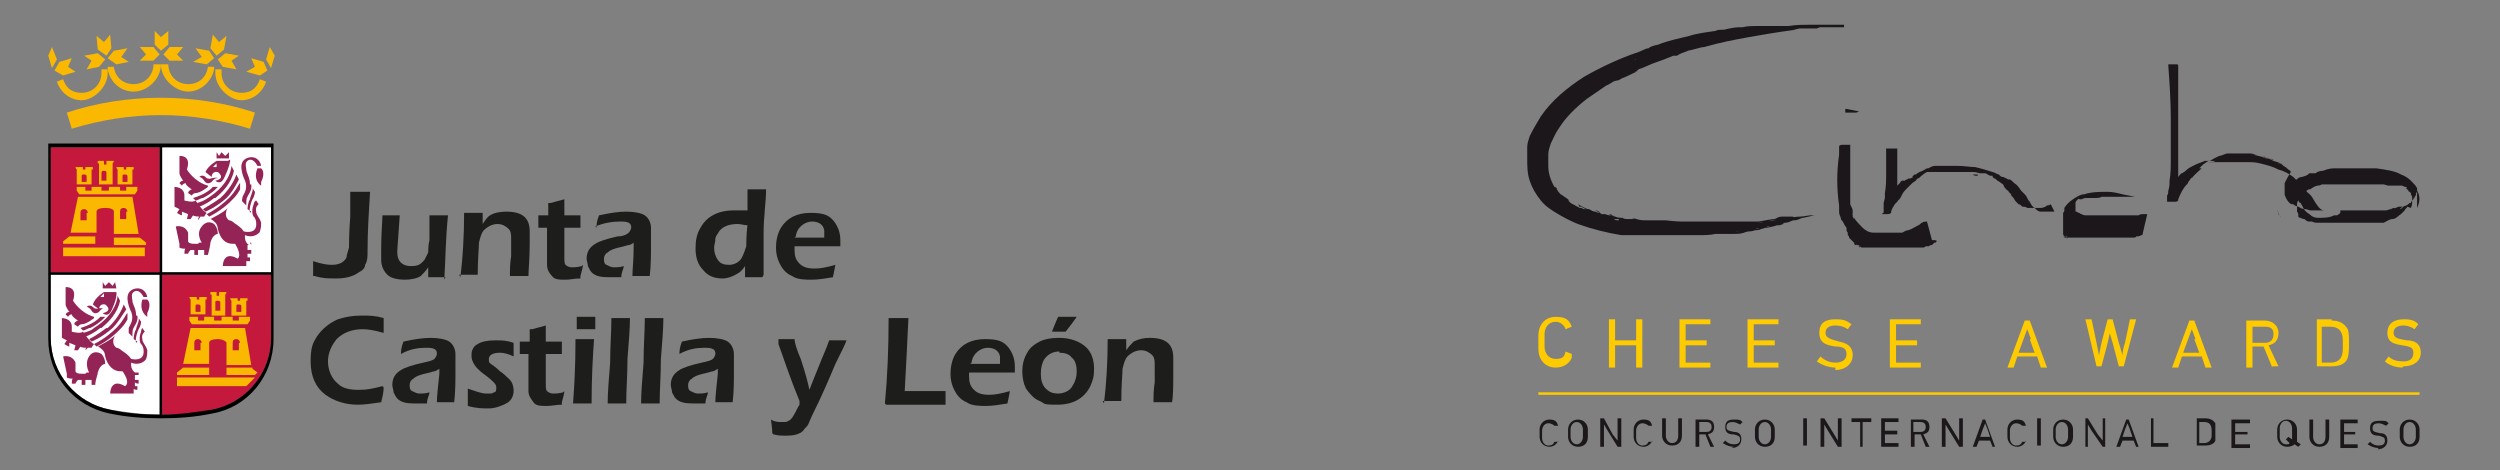 <?xml version="1.0" encoding="UTF-8"?> <svg xmlns="http://www.w3.org/2000/svg" xmlns:xlink="http://www.w3.org/1999/xlink" id="Capa_1" data-name="Capa 1" version="1.1" viewBox="0 0 202 38"><rect x="0" y="0" width="202" height="38" fill="#808080" stroke="none"/><defs><style> .cls-1 { fill: #000; } .cls-1, .cls-2, .cls-3, .cls-4, .cls-5, .cls-6, .cls-7, .cls-8, .cls-9, .cls-10 { stroke-width: 0px; } .cls-2, .cls-6 { fill: #fab900; } .cls-2, .cls-8 { fill-rule: evenodd; } .cls-11 { clip-path: url(#clippath-2); } .cls-3 { fill: #1b171b; } .cls-4 { fill: none; } .cls-12 { clip-path: url(#clippath-1); } .cls-5 { fill: #c5183d; } .cls-7 { fill: #feca00; } .cls-8 { fill: #942456; } .cls-9 { fill: #1d1d1b; } .cls-13 { clip-path: url(#clippath); } .cls-10 { fill: #fff; } </style><clipPath id="clippath"><rect class="cls-4" x="3" y="1.4" width="97.4" height="35.3"></rect></clipPath><clipPath id="clippath-1"><rect class="cls-4" x="-20.2" y="-151.6" width="195.3" height="276.2"></rect></clipPath><clipPath id="clippath-2"><rect class="cls-4" x="-20.2" y="-151.6" width="195.3" height="276.2"></rect></clipPath></defs><rect class="cls-4" width="202" height="38"></rect><g><path class="cls-3" d="M146.6,17.4s0,0,0,0,0,0,0,0c0,0,0,0,0,0,0,0,0,0,0,0,0,0-.2,0-.3,0-.2,0-.6.1-.8.1,0,0,0,0,0,0-.4,0-.7.1-.6,0h-.6c0,.1,0,0,0,0-.6,0-.5,0-.9.2-.4,0-1.1.2-1.4.2,0,0-.1,0-.2,0h.2c-.4,0-.4,0-.7,0,0,0,0,0,0,0,0,0,0,0,0,0,0,0,0,0-.1,0h0s-.1,0-.2,0c0,0,0,0,.1,0h0c-.4,0-.5,0-.9,0,0,0,0,0,.1,0-.2,0-.5,0-.6,0,0,0-.1,0-.2,0,0,0,0,0,0,0,0,0,0,0,0,0,0,0-.2,0-.2,0h-.5c-.1,0-.2,0-.4,0h0c-.2,0-.2,0-.2,0-.7,0-1.1,0-1.8,0-.1,0,.2,0,.2,0-.1,0-.5,0-.8,0-.3,0-1.3-.1-1.2-.1-.6,0,.2,0-.1,0h0c.2,0,.4,0,.5,0,0,0-.5,0-.7,0h.1c-.4,0-.5,0-.6,0h-.4c0,0,0,0,0,0,0,0-.1,0-.2,0-.1,0-.2,0-.2,0h0c-.3,0-.4,0-.8-.1.3,0-.6-.1-.2,0-.2,0-.3,0-.4,0-.2,0,.2,0,.3,0,0,0,0,0-.3,0-.2,0-.4,0-.5-.1,0,0,.2,0-.1,0,0,0-.3,0-.5-.1,0,0-.4-.1-.5-.2.2,0,.5.2.4.1,0,0-.2,0-.3,0,0,0-.2,0-.4-.1,0,0,0,0,.1,0,0,0,.1,0,.1,0,0,0,0,0,0,0,0,0-.2,0-.3,0h-.2c-.1-.1-.3-.2-.5-.3.2,0,.3.1.4.2-.1,0-.2,0-.4-.1-.2,0-.3-.1-.5-.2,0,0,0,0-.2,0,0,0-.2,0-.2,0,0,0-.1,0-.2-.1,0,0-.2,0-.2,0-.2-.1-.1,0,0,0,.1,0,.3.2.4.2-.5-.3-.4-.2-.9-.5h0c0,0,0,0,0,0-.1,0-.3-.2-.4-.3,0,0,0,0,.1,0,0,0-.2-.2-.4-.3-.1-.1-.3-.2-.3-.2-.1-.1-.2-.2-.3-.4,0,0,0,0,0,0,0-.1-.1-.2-.2-.2-.3-.5-.5-1.1-.5-1.7,0-.1,0-.2,0-.3,0,0,0-.1,0-.2,0,0,0,0,0,0,0-.1,0-.3,0-.4,0-.3.1-.6.2-.9.2-.4.4-.9.7-1.3,0,0,0,0,0,0h0c.5-.8,1.3-1.6,2.2-2.3.6-.4,1-.7,1.6-1.1,0,0,.1,0,.7-.4-.3.2,0,0,.2,0,.1,0,.2-.1.4-.2.1,0,.9-.4,1.1-.5.4-.1,0,0-.2,0,.2,0,.3-.1.4-.2,0,0,0,0,0,0,.6-.2.9-.4,1.5-.6,0,0,.6-.2.8-.3,0,0,.3-.1.5-.2h.3c.3-.2.4-.2.9-.4h-.1c.3,0,1.1-.3,1.4-.3,1.4-.4,2.5-.6,3.6-.8,1.1-.2,2.3-.4,3.8-.6.2,0-.1,0,0,0,.3,0,.4,0,.7,0-.2,0-.2,0-.2,0h-.4c0,0,0,0,0,0-.1,0-.3,0-.5,0,.3,0,.3,0,.7-.1,0,0,0,0-.2,0,.3,0,.3,0,.5,0,.3,0,.2,0,.2,0h.9c.4-.2,1-.2,1.1-.2,0,0-.6,0-.8.1h.3s0,0,0,0h.4s0,0,0,0c0,0,.1,0,.2,0,0,0,0,0,0,0h.3c-.2,0,.3,0,.2,0,.2,0,.3,0,.5,0v-.2c-.7,0-1,0-1.8,0,.1,0-.3,0-.6,0-.2,0-.2,0-.1,0h-.4c-.5,0-.9,0-1.6.1h0c-.2,0-.5,0-.9,0h0c-.5,0-.3,0-.9,0,0,0,.3,0,.4,0-.1,0-.7,0-.5,0-.5,0-.3,0-.4,0h-.3c-.4,0-.1,0,0,0-.3,0-.7,0-1.1.1h.2s-.5,0-.5,0c-.3,0-.8.1-1.2.2h.3c-.3,0-.1,0-.2,0-.5,0-.6,0-.8.1-.7.1-1.5.2-2.1.4h0c-.8.2-1.8.4-2.5.7-.5.1-.7.2-.8.3-.2,0-.3.1-.8.3h0c-1.5.5-3,1.2-4.4,2-1.4.9-2.6,1.9-3.5,3.2h0c-.3.5-.6,1-.9,1.6-.1.3-.2.6-.2.9,0,.3,0,.6,0,.9,0,.6,0,1.2.2,1.8.2.6.5,1.1.9,1.6.4.5.9.8,1.4,1.1.5.3,1.1.6,1.6.8,1.1.4,2.3.7,3.5.9.4,0,.2,0,.6,0,0,0,.2,0,.3,0,.1,0,.2,0,.2,0-.3,0-.1,0-.3,0,.3,0,.6,0,.9,0,.3,0,.6,0,.8,0,0,0,0,0-.2,0,0,0-.2,0-.2,0,.2,0,.5,0,.6,0,0,0,.2,0,0,0,.5,0,.7,0,.9,0,.2,0,.3,0,.8,0,0,0,.4,0,.8,0,.2,0,.4,0,.6,0,.2,0,.4,0,.6,0h.4c-.5,0,0,0-.6,0,.5,0,1,0,1.4-.1,0,0,0,0,.1,0,.3,0,.3,0,.6,0h-.3c.2,0,.4,0,.6,0,0,0,.6,0,.5,0,.4,0,.6,0,1.1-.2-.5,0,.1,0,0,0,0,0-.1,0-.3,0,0,0-.2,0-.2,0,.3,0,.2,0,.1,0-.2,0-.4,0-.4,0-.4,0,.5-.1-.1,0,.2,0,.3,0,.5,0,.1,0,.2,0,.4,0,.2,0,.5,0,.8-.2-.5,0,0,0-.2,0,.6-.1.1,0,.3,0,.3,0,.4,0,.7-.2.5-.1,0,0,.2,0-.2,0-1.4.3-1.3.3-.3,0-.6.1-1,.2.3,0,.8-.2,1.2-.2h0c.3,0,.4-.1.6-.2-.1,0,.1,0,.4,0,0,0-.2,0-.1,0,.5-.1.5-.1,1.1-.3-.5.1-.5.1-1,.2.1,0,.3,0,.6-.1,0,0,0,0,0,0h.3c.6-.2,0,0,.4-.2.3,0,.4-.1.7-.2,0,0,0,0,0,0,0,0,0,0,.1,0,0,0,0,0,0,0,.3,0,.5-.2.7-.2,0,0,0,0,0,0,0,0,0,0,0,0,0,0,0,0,0,0h0ZM132.1,4.8s0,0,.1,0c-.3.1-.6.3-.9.4.2,0,.6-.3.8-.3M128.2,16.9c-.1,0-.3-.1-.4-.2h-.2c0-.1-.1-.2-.1-.2h0s0,0,0,0c0,0,0,0,0,0,.2.1.5.3.8.4,0,0,0,0,0,0M130.8,17.8h-.1c0,0-.2,0-.3-.1,0,0,0,0-.1,0,0,0,.2,0,.3,0,.2,0,.3,0,.3,0,.1,0,0,0-.1,0M138.4,18.4h0c-.2,0-.2,0,0,0M142.4,18c-.5,0-.3,0-.4,0,.5,0,.7-.1,1.2-.2,0,0,0,0-.1,0,.2,0,.3,0,.4,0-.2,0-1.3.2-1.1.1"></path><path class="cls-3" d="M155.7,17.9s0,0,0,0c0,0,0,0,0,0,0,0,0,0,0,0-.1,0-.3,0-.4.1-.1,0-.2.2-.3.2,0,0,0,0,0,0h0c-.2.1-.5.3-.8.4-.2,0-.3.1-.5.2,0,0,0,0-.2,0,0,0,0,0,0,0,0,0,0,0-.1,0,0,0-.3,0-.4,0-.1,0,0,0,0,0,0,0,0,0-.1,0,0,0,0,0,0,0,0,0-.2,0-.2,0,0,0-.1,0-.2,0,0,0-.2,0-.3,0,0,0,0,0-.1,0,0,0,0,0,0,0,0,0,0,0,0,0,0,0-.1,0-.3,0h0c0,0-.3,0-.4,0-.4,0-.7-.2-.9-.4-.2-.2-.5-.5-.7-.8,0,0,0,0,0,0,0,0,0,0,0,0,0,0,0,0,0,0,0,0,0,0,0,.1,0,0,0,0-.1-.2,0,0,0,0,0,0,0,0,0,0,0-.1,0,0,0,0,0,0,0,0,0,0,0-.1,0,0,0,0,0-.1,0,0,0,0,0,.2,0,0,0,0,0,0,0,0,0,0,0,0,0,0,0,0,0,0h0c0,0,0,0,0-.2,0,0,0,0,0,0,0,0,0,.1,0,.2,0-.1-.1-.2-.1-.3,0,0,0,.1.1.2h0c0,0,0,0,0,0h0c0-.1,0-.1,0-.1,0,0,0,0,0,0,0,0,0,0,0,0h0s0-.2,0-.1c0-.3-.1-.3-.2-.6,0,0,0,0,0-.2,0,0,0,0,0,0h0c0-.2,0-.4,0-.5h0c0,0,0-.1,0-.2h0c0-.1,0,0,0-.2,0,0,0,0,0,.1,0,0,0-.2,0-.2,0-.1,0,0,0-.1h0c0-.2,0-.1,0,0,0,0,0-.2,0-.3h0s0,0,0,0c0,0,0-.2,0-.3h0s0,0,0,0c0-.1,0-.2,0-.2,0-.2,0-.4,0-.6h0c0-.3,0-.5,0-.7,0-.3,0-.2,0-.5h0c0-.1,0-.2,0-.3,0-.1,0-.2,0-.3v-.2s0,0,0,0c0,0,0,0,0,0,0,0,0,0,0,0,0,0,0,0,0-.1,0,0,0,0-.1,0,0,0-.1,0-.2,0-.1,0-.3,0-.4,0,0,0-.1,0-.2.1,0,0,0,0,0,0,0,0,0,0,0,0h0s0,0,0,0c0,.2,0,.4,0,.7h0c-.2,1.4-.2,2.7,0,4.1,0,.1,0,0,0,.2,0,0,0,.2,0,.2,0,0,0,0,0,0,0,.2,0,.3.1.5h0c0,0,0,0,0,0,0,0,0,0,0,0,.1.3,0,.2.2.4,0,0,0,0,.1.2,0,0,.1.2.2.3h0c0,0,0,.1,0,0,0,0,0,.1,0,.2,0,0,0,.1.1.2,0,0,0,0,0,0,0,0,0,0,0,.2,0,0,0,0,0,0,0,0,0,0,0,0,0,0,0,0,.1.1,0,0,0,.1,0,.1,0,0,.1.1.2.2,0-.1,0,0,0,0,0,0,0,0-.1-.1.1.2,0,0,0,0,0,0,.1,0,0,0,0,0,.1.1.2.2,0,0,0,0,.2.2-.1,0,0,0,0,0,.1.1,0,0,0,0,0,0,0,0,.2.1.1,0,0,0,0,0,0,0-.1,0-.2-.1,0,0-.1-.1-.1,0,0,0-.1-.1-.2-.2,0,0,.2.2.3.3h0c0,0,0,0,.1,0,0,0,0,0,0,0,0,0,0,0,0,0,.1,0,.1,0,.3.2-.1,0-.1-.1-.2-.2,0,0,0,0,.1,0,0,0,0,0,0,0h0c.1.1,0,0,0,.1,0,0,.1,0,.2.1,0,0,0,0,0,0,0,0,0,0,0,0,0,0,0,0,0,0,0,0,.2,0,.2,0,0,0,0,0,.1,0,0,0,.2,0,.2,0h0c.1,0,.2,0,.2,0h.2s0,0,0,0c.2,0,.1,0,.3,0,0,0,.1,0,.2,0,0,0,.1,0,.2,0,0,0,0,0,0,0h0c.1,0,.1,0,.2,0,0,0,0,0,0,0,0,0,0,0,0,0,0,0,0,0,0,0h0s0,0,0,0c0,0,0,0,0,0h0c.1,0,.2,0,.3,0,0,0,0,0,0,0,0,0,.2,0,.2,0,0,0,0,0,0,0h0s0,0,0,0c0,0,0,0,0,0h.2s0,0,.1,0h0c0,0,0,0,0,0,.2,0,.3,0,.5,0,0,0,0,0,0,0,0,0,.2,0,.2,0,0,0,.4,0,.3,0,.2,0,0,0,0,0h0c0,0-.1,0-.1,0,0,0,.1,0,.2,0h0c.1,0,.1,0,.2,0,0,0,0,0,.1,0,0,0,0,0,0,0h.1s0,0,0,0c0,0,0,0,.2,0,0,0,.2,0,0,0,0,0,0,0,.1,0,0,0,0,0,0,0,0,0,.1,0,.2,0,0,0,0,0,0,0,0,0,0,0,.1,0,0,0,0,0,.1,0,0,0-.1,0-.1,0,0,0,0,0,.2,0h0s0,0,.1,0c0,0,0,0,.1,0,0,0,0,0-.1,0,0,0,.1,0,.2-.1,0,0,0,0,0,0h0s.1,0,.1,0c.1,0,0,0,0,0,.2,0,.1,0,.3-.1,0,0,0,0,0,0,0,0,.1,0,.1,0,0,0,0,0,0,0,0,0,.1-.1.2-.2,0,0,0,0,.1,0,0,0,0,0,0,0,0,0,0,0,0,0,0,0,0,0,0,0,.2-.2,0-.2-.3-.2M148.7,11.2s0,.2,0,.3c0,0,0,0,0,0,0,0,0-.2,0-.3M151,19.5s0,0,0,0c0,0,0,0-.1,0,0,0,0,0,0,0,0,0,0,0,0,0,0,0,0,0,0,0,0,0,.4,0,.3,0,.1,0,0,0,.1,0-.1,0-.2,0-.3,0M152.4,19.5h0s0,0,0,0M154.5,19s0,0,0,0c0,0,.1,0,.2,0h-.2ZM155.4,18.5s0,0,0,0c0,0,0,0,0,0,0,0,0,0,0,0"></path><path class="cls-3" d="M149.2,8.8s0,0,0,0c0,0,0,0,0,0h0s0,0,0,0c0,0,0,0,0,0,0,0,0,0,0,0,0,0,0,0,0,0,0,0,0,0,0,0,0,0,0,0,0,0,0,0,0,0,0,0h0s0,0,0,0c0,0,0,0,0,0h0s0,0,0,0h0s0,0,0,0c0,0,0,0,0,0,0,0,0,0,0,0h0s0,0,0,0h0s0,0,0,0c0,0,0,0,0,0,0,0,0,0,0,0,0,0,0,0,0,0h0s0,0,0,0h0s0,0,0,0c0,0,0,0,0,0,0,0,0,0,0,0h0s0,0,0,0c0,0,0,0,0,0,0,0,0,0,0,0,0,0,0,0,0,0,0,0,0,0,0,0h0s0,0,0,0c0,0,0,0,0,0h0s0,0,0,0c0,0,0,0,0,0,0,0,0,0,0,0h0s0,0,0,0c0,0,0,0,0,0,0,0,0,0,0,0,0,0,0,0,0,0,0,0,0,0,0,0,0,0,0,0,0,0h0s0,0,0,0h0s0,0,0,0c0,0,0,0,0,0h0s0,0,0,0c0,0,0,0,0,0,0,0,0,0,0,0,0,0,0,0,0,0h0s0,0,0,0c0,0,0,0,0,0h0s0,0,0,0h0s0,0,0,0c0,0,0,0,0,0,0,0,0,0,0,0h0s0,0,0,0c0,0,0,0,0,0,0,0,0,0,0,0,0,0,0,0,0,0,0,0,0,0,0,0,0,0,0,0,0,0h0s0,0,0,0c0,0,0,0,0,0,0,0,0,0,0,0,0,0,0,0,0,0,0,0,0,0,0,0,0,0,0,0,0,0,0,0,0,0,0,0,0,0,0,0,0,0,0,0,0,0,0,0,0,0,0,0,0,0h0s0,0,0,0c0,0,0,0,0,0h0s0,0,0,0c0,0,0,0,0,0,0,0,0,0,0,0h0s0,0,0,0c0,0,0,0,0,0,0,0,0,0,0,0,0,0,0,0,0,0,0,0,0,0,0,0,0,0,0,0,0,0,0,0,0,0,0,0,0,0,0,0,0,0,0,0,0,0,0,0,0,0,0,0,0,0,0,0,0,0,0,0h0s0,0,0,0c0,0,0,0,0,0,0,0,0,0,0,0,0,0,0,0,0,0,0,0,0,0,0,0h0s0,0,0,0c0,0,0,0,0,0,0,0,0,0,0,0h0s0,0,0,0c0,0,0,0,0,0,0,0,0,0,0,0,0,0,0,0,0,0,0,0,0,0,0,0,0,0,0,0,0,0,0,0,0,0,0,0h0s0,0,0,0c0,0,0,0,0,0,0,0,0,0,0,0,0,0,0,0,0,0h0s0,0-.1,0c0,0,0,0,0,0,0,0,0,0,0,0,0,0,0,0,0,0,0,0,0,0,0,0,0,0,0,0,0,0,0,0,0,0,0,0,0,0,0,0,0,0,0,0,0,0,0,0,0,0,0,0,0,0,0,0,0,0,0,0,0,0,0,0,0,0h0s0,0,0,0h0s0,0,0,0c0,0,0,.1,0,.2,0,0,0,0,0,.1,0,0,0,0,0,0,0,0,0,0,0,0,0,0,0,0,0,0,0,0,0,0,0,0,0,0,0,0,0,0,0,0,0,0,0,0,0,0,0,0,0,0,0,0,0,0,0,0h0s0,0,0,0c0,0,0,0,0,0h0s0,0,0,0c0,0,0,0,0,0,0,0,0,0,0,0,0,0,0,0,0,0,0,0,0,0,0,0h0s0,0,0,0h0s0,0,0,0c0,0,0,0,0,0,0,0,0,0,0,0h0s0,0,0,0c0,0,0,0,0,0,0,0,0,0,0,0,0,0,0,0,0,0h0s0,0,0,0h0s0,0,0,0h0s0,0,0,0c0,0,0,0,0,0,0,0,0,0,0,0,0,0,0,0,0,0h0s0,0,0,0c0,0,0,0,0,0h0s0,0,0,0c0,0,0,0,0,0h0s0,0,0,0c0,0,0,0,0,0,0,0,0,0,0,0h0s0,0,.1,0c0,0,0,0,0,0h0c.1,0,.3,0,.4,0h0c0,0,.2,0,.3,0,0,0,.2,0,.3-.1,0,0,0,0,0,0,0,0,0,0,0,0,0,0,0,0,0,0,0,0,0,0,0,0h0s0,0,0,0c0,0,0,0,0,0,0,0,0,0,0,0,0,0,0,0,0,0h0s0,0,0,0c0,0,0,0,0,0,0,0,0,0,0,0,0,0,0,0,0,0h0s0,0,0,0c0,0,0,0,0,0,0,0,0,0,0,0,0,0,0,0,0,0h0s0,0,0,0c0,0,0,0,0,0,0,0,0,0,0,0,0,0,0,0,0,0,0,0,0,0,0,0,0,0,0,0,0,0,0,0,0,0,0,0,0,0,0,0,0,0M149.2,8.5s0,0,0,0c0,0,0,0,0,0,0,0,0,0,0,0,0,0,0,0,0,0,0,0,0,0,0,0M148.3,9.4s0,0,0,0c0,0,0,0,0,0,0,0,0,0,0,0M148.8,8.2s0,0,0,0c0,0,0,0,0,0,0,0,0,0,0,0,0,0,0,0,0,0M148.9,8.2s0,0,0,0c0,0,0,0,0,0h0s0,0,0,0M149.2,8.4h0s0,0,0,0M149.2,8.4s0,0,0,0h0s0,0,0,0ZM149.2,8.4s0,0,0,0c0,0,0,0,0,0,0,0,0,0,0,0h0ZM149.2,8.4s0,0,0,0c0,0,0,0,0,0,0,0,0,0,0,0,0,0,0,0,0,0,0,0,0,0,0,0t0,0s0,0,0,0c0,0,0,0,0,0"></path><path class="cls-3" d="M166,17.1s0,0,0,0c0,0,0,0,0,0,0,0,0,0,0,0,0,0,0,0,0,0,0,0,0,0,0,0,0,0,0,0,0,0,0,0-.3,0-.5,0-.2,0-.4,0-.6,0,0,0,0,0,0,0h0c-.2,0-.3-.1-.5-.3-.2-.1-.3-.3-.4-.5-.2-.2-.2-.4-.4-.6,0,0,0,0-.2-.2,0,.1,0,0,0,0,0,0,0,0-.1-.1,0,0-.2-.3-.3-.4-.1-.1,0,0,0,0,0,0,0,0-.1-.1,0,0,0,0,0,0-.2-.1-.3-.3-.5-.4,0,0,0,0-.1,0,0,0-.1,0-.2-.1,0,0-.1,0-.2-.1h-.1c-.1,0-.2-.1-.3-.2h0c-.1,0-.4-.2-.5-.2-.6-.2-1-.3-1.4-.4-.4,0-.9-.1-1.5-.1,0,0,0,0,0,0-.1,0-.2,0-.3,0,0,0,0,0,0,0h.2s0,0,0,0c0,0,.1,0,.2,0-.1,0-.1,0-.3,0,0,0,0,0,0,0-.1,0-.1,0-.2,0-.1,0,0,0,0,0h-.2c0,0-.1,0-.2,0,0,0,.1,0,.2,0,0,0,.1,0,0,0h-.2s0,0,0,0c-.2,0,0,0-.3,0,0,0,0,0-.1,0,0,0,.2,0,.3,0,0,0-.2,0-.3,0,0,0-.1,0-.2,0,0,0,0,0,.1,0,0,0,.1,0,.2,0h-.1s0,0,0,0c0,0,0,0,0,0,0,0,0,0,0,0h0s0,0,0,0c0,0,0,0,0,0h-.1c0,0-.1,0,0,0,0,0,0,0-.1,0,0,0,0,0-.1,0,0,0-.1,0-.2,0-.1,0-.2,0-.4.1,0,0,0,0-.2.1,0,0,0,0,0,0h-.1c-.2.1-.3.2-.6.3h0c0,0-.2.1-.3.2h0c-.2,0-.1,0-.3.2,0,0,.1,0,.1,0,0,0-.2.1-.2.1-.2.1-.1,0-.1,0h0c-.1.2,0,0,0,0,0,0-.1,0-.2.1,0,0-.1,0-.2.1h0s-.2,0-.2,0c0,0-.1,0-.2.2,0,0-.1.1-.2.2h0c0,0,0,0,0,0,0,0,0,0,0,0,0,0,0,0,0,0,0,0,0,0,0,0,0,0,0,0,0,0,0,0,0,0,0,0,0,0,0,0,0,0,0-.1,0-.3,0-.4h0c0-.4,0-.8,0-1,0-.4,0-.3,0-.7h0c0-.1,0-.3,0-.5v-.2s0-.1,0-.1c0,0,0,0,0,0h0c0,0,0-.1,0-.1,0,0-.1,0-.2,0,0,0,0,0-.1,0,0,0-.2,0-.3,0,0,0-.2,0-.2,0,0,0,0,0-.1,0,0,0,0,.1,0,.2,0,.6,0,1.2,0,1.8h0c0,.5,0,1.1-.1,1.6v.4c0,0-.1.4-.1.4,0,.1,0,.3,0,.4v.4c-.1,0-.1,0-.1.1,0,0,0,0,0,0,0,0,0,0,.1,0,0,0,0,0,0,0,.1,0,.2,0,.3,0,.1,0,.2,0,.3-.1,0,0,0,0,0,0,0,0,0,0,0,0h0c0-.3.2-.5.3-.7l.2-.2c0,0,.1-.2.2-.2,0-.1,0,0,.1-.2,0,0,.1-.2.1-.2,0,0,0,0,0,0,.1-.2.3-.4.4-.5,0,0,0,0,0,0,0,0,0,0,0,0,0,0,.1-.1.2-.2,0,0,0,0,0,0,.3-.3.2-.2.5-.4,0,0,0-.1.2-.2.1,0,.2-.2.4-.3,0,0,0,0,0,0,0,0,0,0,0,0-.2,0,0,0-.2.1.2-.1.3-.2.5-.3,0,0,0,0,0,0,.1,0,.1,0,.2,0h-.1c0,0,.1,0,.2,0,0,0,.2,0,.2,0,.2,0,.2,0,.4-.1-.2,0,0,0,0,0h-.2c.3,0,0,0,0,.1-.1,0,.2,0,0,0,.1,0,.2,0,.3,0,0,0,.2,0,.3,0-.2,0,0,0,0,0,.2,0,0,0,.1,0,.1,0,.2,0,.3,0,.2,0,0,0,0,0,0,0-.2,0-.3,0-.1,0-.2,0-.2,0-.1,0-.2,0-.4,0,.1,0,.3,0,.5,0h0c.1,0,.1,0,.2,0,0,0,0,0,.1,0,0,0,0,0,0,0,.2,0,.2,0,.4,0-.2,0-.2,0-.4,0,0,0,.1,0,.2,0,0,0,0,0,0,0h.1c.2,0,0,0,.2,0,.1,0,.2,0,.3,0,0,0,0,0,0,0,0,0,0,0,0,0,0,0,0,0,0,0,.1,0,.2,0,.3,0,0,0,.1,0,.1,0,0,0,.2,0,.3,0h0c.1,0,.3,0,.2,0,0,0,0,0,.1,0,0,0,.1,0,.1,0h0c.2,0,.2,0,.3,0,.2,0,.4.1.5.1,0,0,0,0,0,0h0c.2,0,.1,0,.3,0,0,0,0,0,0,0,0,0,0,0,0,0,0,0,0,0,0,0h0s0,0,0,0c0,0,0,0,0,0h0c.1,0,.2,0,.3.1,0,0,0,0,0,0,0,0,.2.1.2.1,0,0,0,0,0,0h0s0,0,0,0h.2c0,.1,0,.1.1.2h0c0,0,0,0,0,0,.1,0,.2.1.3.2,0,0,.2.1.3.2,0,0,0,0,0,0,0,0,.2.1.2.2,0,.1.3.4.3.4,0,0,0,0,0,0,0,0,0,0,0,0,0,0,0,0,0,0,0,0,0-.1-.1-.1,0,0,.2.1.2.2h0c.1.1.1.1.2.2,0,0,0,0,0,0,0,0,0,0,0,0,0,0,0,0,0,0,0,0,0,0,0,0h0c0,.1,0,.1.2.3,0,0,.1.2,0,0,0,0,0,0,0,.1,0,0,0,0,0-.1,0,0,.1.2.2.3,0,0,0,0,0,0,0,0,0,0,.1.1,0,0,.1.1.2.2,0,0-.1-.2,0-.1,0,0,0,0,.2.2h0c0,0,.1,0,.2,0,0,0,0,0,.1,0,0,0-.1,0-.2,0,0,0,.2,0,.3.1,0,0,0,0,0,0,0,0,0,0,0,0,0,0,0,0,0,0,0,0,.2,0,.2,0,0,0,0,0,0,0,0,0-.2,0-.2,0,.2,0,.2,0,.4,0h0c0,0,.2,0,.2,0,0,0,0,0,0,0,0,0,.1,0,.2,0,0,0,.1,0,.1,0,0,0,.2,0,.2,0,0,0,0,0,0,0,0,0,0,0,0,0,.2,0,.4-.1.5-.2.2,0,.3-.1.3-.1,0,0,0,0,0,0,0,0,0,0,0,0,0,0,0,0,0,0,0,0,0,0,0,0,0,0,0,0,0,0M152.9,12.4c0,0,0,.2,0,.2,0,0,0-.2,0-.2M159.8,14.2c-.2,0-.3,0-.4-.1,0,0,0,0,0,0,0,0-.1,0-.1,0,0,0,0,0,0,0,0,0,.2,0,.3,0,.1,0,.2,0,.1,0,.2,0,.1,0,.1,0M161.2,14.8h0c0,0,0,0,0,0M163.3,17.1s0,0,0,0c0,0,0,0,0,0,0,0,0,0,0,0,0,0,0,0,0,0,0,0,0,0,.1.1,0,0,0,0,0,0,0,0,0,0,0,0M164.4,17.6s0,0,0,0c0,0,0,0,0,0,0,0-.1,0-.2,0,0,0,0,0,0,0,.1,0,.2,0,.4,0,0,0,0,0,0,0"></path><path class="cls-3" d="M173.5,17.3s0,0,0,0c0,0,0,0,0,0,0,0,0,0,0,0,0,0,0,0,0,0,0,0,0,0-.1,0,0,0,0,0,0,0,0,0,0,0,0,0h-.2c-.1,0-.3,0-.4.1,0,0,0,0,0,0h0c-.1,0-.2,0-.4,0,0,0-.1,0-.2,0,0,0-.1,0-.2,0-.2,0-.3,0-.5,0,0,0,0,0-.2,0,0,0,0,0,0,0,0,0,0,0-.1,0,0,0-.3,0-.3,0-.1,0,0,0,0,0,0,0,0,0-.1,0,0,0,0,0,0,0-.2,0-.3,0-.4,0,0,0-.2,0-.2,0,0,0,0,0-.1,0h0c0,0-.1,0-.2,0h0c0,0-.3,0-.4,0,0,0-.2,0-.3,0,0,0-.2,0-.2,0,0,0-.2,0-.2,0,0,0-.1,0-.2,0-.1,0-.3,0-.4-.1,0,0-.1,0-.2-.1,0,0-.1,0-.2-.1,0,0,0,0,0,0,0,0,0,0,0,0,0,0,0,0,0,0,0,0,0,0,0,0,0,0,0,0,.1,0,0,0,0,0-.1,0,0,0,0,0,0,0,0,0,0,0,0,0,0,0,0,0-.1,0,0,0,0,0,0,0,0,0,0,0,0,0,0,0,0,0,0,0h0c0,0,0,0,0,0,0,0,0,0,0-.1,0,0,0,0,0,0h0s0,0,0,0c0,0,0,0,0,0,0,0,0,0,0,0h0s0,0,0,0c0,0,0,0,0,0h0s0,0,0,0c0,0,0,0,0,0,0,0,0,0,0,0,0,0,0,0,0,0,0,0,0,0,0,0h0c0,0,0,0,0,0,0,0,0,0,0,0,0,0,0,0,0,0,0,0,0,0,0,0,0,0,0,0,0,0,0,0,0,0,0,0,0,0,0,0,0,0h0s0,0,0,0c0,0,0,0,0,0,0,0,0,0,0,0,0,0,0,0,0,0h0s0,0,0,0c0,0,0,0,0,0,0,0,0,0,0,0h0s0,0,0,0c0,0,0,0,0,0h0c0,0,0,0,0,0,0,0,0,0,0,0,0,0,0,0,0,0,0,0,0,0,0,0,0,0,0,0,0-.1,0,0,0-.1,0-.3,0,0,0,0,0,0,0,0,0,0,0,0,0,0,0,0,0,0h0c0-.1,0-.2,0-.2,0,0,0,0,0,0,0,0,0,0,0,0h0s0-.1.1-.2h0c0,0,0,0,.1-.1,0,0,0,0,0,0,0,0,.1-.1.1,0,0,0,0,0,0,0h0s0,0,0,0c0,0,0,0,0,0,0,0,0,0,.1,0,0,0,0,0,.1,0h0s0,0,0,0c0,0,0,0,0,0,0,0,.2-.1.3-.1h0c0,0,0,0,0,0,.1,0,.1,0,.2,0,0,0,.2,0,.3,0,0,0,.2,0,.2,0h0c.2,0,.5,0,.6-.1.3,0,.2,0,.4,0h0c.4,0,.8,0,1.3,0h1s-1-.2-1-.2c-.4-.1-.8-.2-1.2-.2h0c-.6,0-1.3,0-1.9.2-.3,0-.6.2-.9.4-.3.2-.5.4-.7.7,0,.1,0,0,0,.1,0,0,0,.1,0,.1,0,0,0,0,0,0,0,0,0,.1-.1.2,0,0,0,.1,0,.2h0s0,0,0,0c0,0,0,0,0,0,0,.1,0,.2,0,.2,0,0,0,0,0,.2,0,0,0,0,0,0,0,0,0,0,0,.1,0,.1,0,.2,0,.3h0s0,.1,0,0c0,.1,0,.3,0,.4,0,0,0,0,0,0,0,0,0,0,0,.2h0c0,0,0,0,0,0,0,0,0,0,0,0,0,0,0,.1,0,.1,0,.1.1.2.2.3,0-.1,0,0,0,0h0c.1,0,0-.2,0-.2,0,0,.1.1,0,0,0,0,.1.1.1.2,0,0,0,0,0,0,0,0,0,0,0,0,0,0,0,0,0,0,.1.1,0,0,0,0,0,0,0,0,0,0,0,0,0,0,0,0,.1,0,0,0,0,0,0,0,0,0-.1,0,0,0-.2-.1-.2-.1,0,0,0,0,0,0,0,0,0,0,0-.1,0,0,0,0,0,.1,0,0,0,0,.1.1h0s0,0,0,0c0,0,0,0,0,0,0,0,0,0,0,0,0,0,0,0,0,0,.1,0,.1,0,.3.1-.1,0-.1,0-.2-.2,0,0,0,0,.1,0,0,0,0,0,0,0h0c.1.1,0,0,0,.1,0,0,.1,0,.2,0,0,0,0,0,0,0,0,0,0,0,0,0,0,0,0,0,0,0,0,0,.2,0,.2,0,0,0,0,0,0,0,0,0,.2,0,.2,0,0,0,.2,0,.2,0h.2s0,0,0,0c.1,0,.1,0,.2,0,.1,0,.3,0,.4,0,0,0,0,0,0,0h0c.1,0,.1,0,.2,0,0,0,0,0,0,0,0,0,0,0,0,0,0,0,0,0,0,0h0s0,0,0,0c0,0,0,0,0,0h0c0,0,.1,0,.2,0,0,0,0,0,0,0,0,0,.1,0,.2,0,0,0,0,0,0,0h0s0,0,0,0c0,0,0,0,0,0h.1s0,0,0,0h0c0,0,0,0,0,0,.2,0,.3,0,.5,0,0,0,0,0,0,0,0,0,.1,0,.2,0,0,0,.4,0,.3,0,.2,0,0,0,0,0h0c0,0,0,0-.1,0,0,0,.1,0,.2,0h0c.1,0,.1,0,.2,0,0,0,0,0,.1,0,0,0,0,0,0,0h.1s0,0,0,0c0,0,0,0,.2,0,0,0,.2,0,0,0,0,0,0,0,.1,0,0,0,0,0,0,0,0,0,.1,0,.2,0,0,0,0,0,0,0,0,0,0,0,.1,0,0,0,0,0,.1,0,0,0-.1,0-.1,0,0,0,0,0,.2,0h0s0,0,0,0c0,0,0,0,.1,0,0,0,0,0,0,0,0,0,0,0,.1,0,0,0,0,0-.1,0,0,0,.2,0,.2,0h.1s.1,0,.1,0c.1,0,0,0-.1,0,.2,0,.1,0,.3,0h0s.1,0,.1,0c0,0,0,0,0,0,0,0,.2,0,.2-.1,0,0,0,0,.1,0,0,0,0,0,0,0,0,0,0,0,0,0,0,0,0,0,0,0,0,0,.2,0,.3-.1,0,0,.1,0,.2,0,0,0,0,0,0,0,0,0,0,0,0,0,0,0,0,0-.1,0M171.5,13.6s0,0,0,0c0,0,0,0,0,0,0,0,0,0,0,0h0ZM171.5,13.6h0s0,0,0,0c0,0,0,0,0,0,0,0,0,0,0,0M171.5,13.6s0,0,0,0c0,0,0,0,0,0h0s0,0,0,0M171.5,13.6h0s0,0,0,0h0s0,0,0,0M171.5,13.6h0s0,0,0,0h0s0,0,0,0M171.5,13.6h0s0,0,0,0h0s0,0,0,0M171.5,13.7s0,0,0,0c0,0,0,0,0,0,0,0,0,0,0,0,0,0,0,0,0,0M171.5,13.7s0,0,0,0h0s0,0,0,0h0ZM171.5,13.7s0,0,0,0h0s0,0,0,0h0ZM171.5,13.7h0s0,0,0,0h0s0,0,0,0M171.5,13.7h0s0,0,0,0h0s0,0,0,0M171.5,13.7h0s0,0,0,0h0s0,0,0,0M170.7,13.7s0,0,0,0c0,0-.1,0-.2,0h0c0,0,.1,0,.2,0M168.5,18.1s0,0-.1,0c0,0,0,0,0,0,0,0,0,0,0,0,0,0,0,0,0,0,0,0,.3,0,.3,0,.1,0,0,0,0,0-.1,0-.2,0-.3,0,0,0,0,0,0,0M169.8,18.1h0s0,0,0,0M171.8,17.8s0,0,0,0c0,0,0,0,0,0,0,0,0,0,0,0h-.2ZM172.7,17.6c0,0-.2,0-.2,0,0,0,0,0,0,0,0,0,.1,0,.2,0,0,0,0,0,0,0,0,0,0,0,0,0"></path><path class="cls-3" d="M167.8,14.7s0,0,0,0c0,0,0,0,0,0,0,0,0,0-.1.1h0s0,0,0,0Z"></path><path class="cls-3" d="M195.3,16.8c.2-.4.3-.9,0-1.4,0,0,0,.1,0,.1,0,0,0,0,0-.2,0,0,0,0,0-.1-.1-.2-.3-.4-.5-.6-.2-.2-.5-.4-.8-.5,0,0,0,0,0,0h0c-.5-.3-1.3-.4-2-.5-.5,0-.8,0-1.3,0,0,0,0,0-.5,0,.2,0,0,0-.1,0,0,0-.2,0-.3,0,0,0-.6,0-.8,0-.3,0,0,0,.1,0-.1,0-.2,0-.3,0,0,0,0,0,0,0-.4,0-.6,0-1.1.2,0,0-.4,0-.6.2,0,0-.2,0-.3,0h-.2c-.2.2-.3.2-.6.3h0c0,0-.3,0-.4.2,0,0,0,0-.1,0,0,0,0,0,0,0h0c0,0-.1-.1-.2-.2-.4-.3-.8-.5-1.2-.6-.4-.2-.7-.3-1.1-.4-.4-.1-.7-.2-1.2-.2-.4,0-.9,0-1.4,0-.1,0,0,0,0,0,0,0,0,0,0,0,0,0,0,0,0,0,0,0,.2,0,.3,0-.2,0-.2,0-.5,0,0,0,0,0,.1,0-.2,0-.2,0-.4,0-.2,0-.1,0-.2,0,0,0-.1,0-.3,0,0,0-.2,0-.2,0,.1,0,.2,0,.4,0,0,0,.2,0,0,0,0,0,0,0-.2,0,0,0-.2,0-.2,0h0c-.3,0-.2,0-.4,0,0,0,0,0-.2,0,.1,0,.3,0,.4-.1-.3,0-.6.2-.7.2,0,0,.4-.1.5-.2h-.2s0,0,0,0h-.1s-.1,0-.1,0h0s0,0-.1,0c0,0,0,0,0,0h-.2c.1,0-.2.1-.2.1-.3.1-.5.2-.7.3-.2.1-.4.2-.6.4,0,0-.1.1-.3.2,0,0-.1,0,0,0,0,0,0,0,0,0,0,0,0,0,0,0-.1,0-.2.2-.3.3,0,0,0,0,0,0,0,0,0,0,0,0,0,0,0,0,0,0h0s0,0,0,0c0,0,0,0,0,0,0,0,0-.2,0-.3h0c0-.3,0-.2,0-.5,0,0,0,.2,0,.2,0,0,0-.4,0-.4,0-.3,0-.2,0-.3v-.2c0-.2,0,0,0,0,0-.2,0-.5,0-.7h0c0,.1,0-.2,0-.2,0-.2,0-.5,0-.8v.2c0-.2,0,0,0-.2,0-.3,0-.4,0-.5,0-.5,0-1,0-1.4h0c0-.6,0-1.3,0-1.7,0-.7,0-.5,0-1.1h0c0-.2,0-.3,0-.5,0-.2,0-.4,0-.6,0,0,0-.1-.1-.1,0,0,0,0,0,0,0,0,0,0,0,0,0,0-.2,0-.3,0,0,0-.2,0-.3,0,0,0,0,0-.1,0,0,0,0,0,0,0,0,0,0,0,0,.1.1,1.4.2,2.9.2,4.2h0c0,1.1,0,2.3,0,3.4,0,.6,0,1.1-.1,1.7,0,.3,0,.5-.1.8,0,.1,0,.3-.1.4v.2c0,0,0,0,0,0h0c0,.2,0,.2,0,.3,0,0,0,0,.1,0,0,0,.1,0,.1,0,0,0,0,0,0,0,.1,0,.2,0,.3,0,0,0,.1,0,.2,0,0,0,.1,0,.2-.1h0s0,0,0,0h0s0-.1,0-.1h0c.2-.5.4-.9.7-1.2.2-.2,0-.1.2-.3,0,0,.2-.3.2-.3-.1.2,0,0,0,.1.2-.3.6-.6.8-.8,0,0,0,0-.1,0,0,0-.1,0-.1,0,0,0,.2-.2.3-.3,0,0,.1,0,0,0,.3-.2.4-.3.5-.3.1,0,.2-.1.4-.2,0,0,.2-.1.4-.2.2,0,.5-.2.7-.2,0,0,0,0,.1,0,0,0,.1,0,.1,0-.3,0,0,0-.4,0,.3,0,.6,0,.9,0,0,0,0,0,0,0,.2,0,.2,0,.4,0h-.2c.1,0,.3,0,.4,0,0,0,.4,0,.3,0,.3,0,.4,0,.7.1-.3,0,0,0,0,0,0,0,0,0-.2,0,0,0-.2,0-.2,0,.5.1-.2,0-.1,0-.2,0,.3,0,0,0,.5,0,.6.1,1.1.2-.3,0,0,0,0,0,.4.1,0,0,.2,0,.2,0,.3.1.5.2.3.1,0,0,.1,0,0,0-.3-.1-.5-.2-.2,0-.4-.1-.3,0-.2,0-.4,0-.6-.1.2,0,.5.1.8.2h0c.2,0,.2,0,.4.1,0,0,0,0,.2.1,0,0-.1,0,0,0,.3.1.3.1.7.3-.3-.2-.3-.2-.6-.3,0,0,.2,0,.3.2,0,0,0,0,0,0h.2c.3.3,0,0,.2.2.2.1.3.2.4.3,0,0,0,0,0,0,0,0,0,0,0,0,0,0,0,0,0,0,0,0,.2.1.2.2,0,0,0,0,0,0,0,0,0,0,0,0,0,0,0,0,0,0,0,0,0,0,0,0,0,0,0,0,0,0,0,0,0,0,0,0,0,0-.2.3-.3.5-.1.2-.2.4-.2.4,0,0,0,.1,0,.2,0,.1,0,.2,0,.2h0c0,.2,0,.2,0,.3,0,0,0,.1,0,.2,0,.1.2.5.3.6,0,0,0,0,.1.1,0,0,0,0,0,0,0,0,0,0,0,0,0,0,0,0,0,0,0,0,.1.1.2.1,0,0,0,0,.1,0h0c0,0,0,0,0,0,.2.2.2.1.4.2,0,0,0,0,0,0h0s0,0,0,0h0s0,0,0,0c0,0,0,0,0,0h0c.2.1.3.2.6.2,0,0,0,0,0,0,.1,0,.3.1.4.1,0,0,0,0,.1,0h.1s0,0-.1,0c0,0,.1,0,.1,0,0,0,0,0,.2,0,0,0,.2,0,.2,0,0,0,.2,0,.2,0h0c.1,0,.1,0,.1,0,.5,0,.7,0,1.2,0,0,0-.1,0-.1,0,0,0,.4,0,.5,0,.2,0,.9,0,.8,0,.4,0-.1,0,0,0h0c-.1,0-.3,0-.3,0,0,0,.3,0,.4,0h0c.3,0,.3,0,.4,0,0,0,.2,0,.3,0,0,0,0,0,0,0h.3s0,0,0,0c.2,0,.2,0,.5,0-.2,0,.4,0,.1,0,.2,0,.2,0,.3,0,.1,0-.1,0-.2,0,0,0,.3,0,.5,0,0,0-.1,0,0,0,0,0,.2,0,.3,0,0,0,.2,0,.4,0-.1,0-.3,0-.3,0,.1,0,.2,0,.4-.1h-.2s0,0,0,0c0,0,.2,0,.3,0,0,0,.2,0,.3-.1-.1,0-.2,0-.3.1.1,0,.4-.1.6-.2,0,0,0,0,.1,0,0,0,.1,0,.1,0,0,0,0,0,.2,0,0,0,0,0,0,0-.1,0-.2.1-.3.2,0,0,0,0,0,0,.1,0,.2-.1.3-.2.1-.1.2,0,.5-.3h.1c0-.1.1-.2.2-.3,0-.1.2-.2.1-.2,0,0,.2-.2.1-.2,0,0,0-.1.1-.2,0,0,0,0,0-.1M175.3,6.3s0,0,0,0c0,0,.1,0,.2,0,0,0,0,0,0,0,0,0-.1,0-.2,0M175.6,6.3s0,0,0,0c0,0,0,0,0,0,0,0,0,0,0,0,0,0,0,0,0,0,0,0,0,0,0,.1,0,0,0,0,0,.1,0,0,0-.2,0-.3M184.1,17.2c0,0,.1.3.2.4,0,0,0,0,0,0,0,0-.1-.2-.2-.3,0,0,0,0,0,0,0-.1,0-.2-.1-.3M184.6,18.1s0,0,0,0c0,0,0,0,0,0,0,0,0,0,0,0M194.4,15.6s0,0,0,0c0,0,0,0,0,0,0,0,0,0,0,0M194.3,15.4s0,0,0,0c0,0,0,0,0,0,0,0,0,0,0,0M193.7,14.9s0,0,.1,0c0,0,0,0,0,0,0,0,0,0,0,0h0c0,0,0,0,0,0M191.6,14.4h0s0,0,0,0M190.5,14.4c.1,0,0,0,.1,0-.1,0-.2,0-.3,0,0,0,0,0,0,0,0,0,0,0-.1,0,0,0,.4,0,.3,0M185.3,17.7s.1,0,.1,0c0,0,0,0-.1,0M187,19h0c.1,0,.2,0,0,0M192.2,18.7c-.1,0-.2,0-.2,0,0,0,0,0,0,0,0,0,.2,0,.3,0,0,0,0,0,.1,0,0,0-.1,0-.2,0M194.5,16.7s0,0,0,0c0,0,0,0,0,0,0,.1-.2.2-.2.3,0,0-.2.2-.3.3,0,0,0,0,0,0h0c-.2.1-.4.4-.7.4-.2,0-.5.2-.7.3,0,0,0,0-.2,0,0,0,0,0,0,0,0,0,0,0-.1,0,0,0-.3,0-.3,0-.1,0,0,0,0,0,0,0,0,0-.1,0,0,0,0,0,0,0-.2,0-.3,0-.4,0,0,0-.2,0-.3,0,0,0,0,0-.2,0h0c0,0-.1,0-.3,0h0c0,0-.3,0-.4,0-.8,0-1.3,0-2.1,0,0,0,0,0,0,0,0,0-.1,0-.2,0,0,0,0,0,0,0h.1s0,0,0,0c0,0,0,0,.1,0,0,0,0,0-.2,0,0,0,0,0,0,0,0,0,0,0-.2,0,0,0,0,0,0,0h-.2c-.1,0-.3,0-.3,0,0,0,.2,0,.2,0h0s0,0,0,0h-.1s0,0,0,0c0,0,0,0,0,0,0,0,0,0,0,0h0c0,0,0,0,0,0-.3,0-.4,0-.6-.1,0,0,0,0-.2,0,0,0,0,0,0,0h0c-.1,0-.2,0-.4-.2h0c0,0-.2,0-.3-.1h0c0,0,0,0-.1,0,0,0-.2-.2-.1-.1-.1,0,0,0,0,0h0c0-.2,0-.2,0-.2,0,0,0-.1-.1-.2h0s0,0,0,0c0,0,0,0,0,0,0,0,0-.2,0-.3,0,0,0,0,0,0,0,0,0,0,0,0,0,0,0,0,0,0,0-.1,0-.2,0-.3,0,0,0-.2.1-.3,0,0,0,0,0-.1,0,0,0,0,0,0,0,0,0,0,0,0,0,0,0,0,0,0h0s0,0,0,0h0c0,.2.1.3.2.3.1.3.1.1.2.4h0c.1.2.3.4.5.5.2.2.4.3.7.3.5,0,.9,0,1.3-.2h0s.1,0,.1,0h.1c.1,0,.3-.2.3-.2,0,0,0,0,0-.1,0,0,0,0,0-.1,0,0-.2,0-.4,0,0,0-.1,0-.2,0,0,0,0,0-.1,0,0,0-.2,0-.2,0-.2,0-.3,0-.4,0-.3,0-.5-.3-.7-.6-.2-.3-.3-.6-.6-.8,0,0,0,0-.1-.1,0,0-.1-.1,0-.1,0,0,0,0,0,0,0,0,0,0,0,0h0s0,0,0,0h0s0,0,0,0c0,0,0,0,0,0h0s0,0,0,0c0,0,0,0,0,0,0,0,0,0,0,0,0,0,0,0,0,0,0,0,0,0,0,0h0s0,0,0,0c0,0,0,0,0,0,0,0,0,0,0,0,.2-.2.2,0,.4-.2,0,0,.3-.2.5-.2h.1c-.1,0,0,0-.2,0,.1,0,.3,0,.4-.1,0,0,0,0,0,0,0,0,0,0,.2,0h0c0,0,.1,0,.2,0,0,0,.2,0,.1,0,.1,0,.2,0,.3,0-.1,0,0,0,0,0h-.2c.2,0,0,0,0,0-.1,0,.1,0,0,0,.2,0,.3,0,.5,0-.1,0,0,0,0,0,.2,0,0,0,0,0,0,0,.1,0,.2,0,.1,0,0,0,0,0,0,0-.4,0-.4,0,0,0-.2,0-.3,0,0,0,.2,0,.3,0h0c0,0,.1,0,.2,0,0,0,0,0,.1,0,0,0,0,0,0,0,.1,0,.2,0,.3,0-.1,0-.2,0-.3,0,0,0,0,0,.2,0,0,0,0,0,0,0h0c.2,0,0,0,.1,0,0,0,.1,0,.2,0,0,0,0,0,0,0,0,0,0,0,0,0,0,0,0,0,0,0,0,0,.2,0,.2,0,0,0,0,0,.1,0,0,0,.2,0,.2,0h0c.1,0,.2,0,.2,0h.2s0,0,0,0c.2,0,.1,0,.3,0,.1,0,.3,0,.4,0,0,0,0,0,0,0h0c.1,0,.1,0,.2,0,0,0,0,0,0,0,0,0,0,0,0,0,0,0,0,0,0,0h0s0,0,0,0c0,0,0,0,0,0h0c0,0,.2,0,.3,0,0,0,0,0,0,0,0,0,.1,0,.2,0,0,0,0,0,0,0h0s0,0,0,0c0,0,0,0,0,0h.2s0,0,.1,0h0c0,0,0,0,0,0,.2,0,.3,0,.5,0,0,0,0,0,0,0,0,0,.2,0,.2,0,0,0,.4.1.3.1.2,0,0,0,0,0h0c0,0-.1,0-.1,0,0,0,.1,0,.2,0h0c.1,0,.1,0,.2,0,0,0,0,0,.1,0,0,0,0,0,0,0h.1s0,0,0,0c0,0,.1,0,.2,0,0,0,.2,0,0,0,0,0,0,0,.1,0,0,0,0,0,0,0,0,0,.1,0,.2,0,0,0,0,0,0,0,0,0,0,0,.1,0,0,0,0,0,.1,0,0,0-.1,0,0,0,0,0,0,0,.2.1h0s0,0,.1,0c0,0,0,0,.1.1,0,0,0,0-.1,0,0,0,.1.1.2.2,0,0,0,0,0,0,0,0,0,0,0,0,0,0,0,0,0,0,0,.1,0,0,0,0,0,.1,0,0,.2.2h0s0,0,0,.1c0,0,0,0,0,0,0,0,.1.2.1.2,0,0,0,.1,0,.2,0,0,0,0,0,0,0,0,0,0,0,0,0,0,0,.2,0,.3,0,0,0,.2-.1.4M186,17c0,0,.1.1.2.2,0,0-.1-.1-.2-.2,0,0,0,0,0,0M195.3,16.9s0,0,0,0c0,0,0,0,0,0M195.3,15.4s0,0,0,0c0,0,0,0,0-.1,0,0,0,0,0,0"></path><path class="cls-7" d="M127,28.9c-.2.5-.7.8-1.3.8-.9,0-1.4-.7-1.4-1.5v-1.1c0-.8.5-1.5,1.4-1.5s1.1.3,1.3.8l-.5.2c-.1-.3-.4-.6-.8-.6-.6,0-.9.5-.9,1v1c0,.5.3,1,.9,1s.7-.2.8-.6l.5.2Z"></path><polygon class="cls-7" points="132.2 29.7 132.2 27.9 130.5 27.9 130.5 29.7 130 29.7 130 25.8 130.5 25.8 130.5 27.5 132.2 27.5 132.2 25.8 132.7 25.8 132.7 29.7 132.2 29.7"></polygon><polygon class="cls-7" points="135.7 29.7 135.7 25.8 138.2 25.8 138.2 26.2 136.2 26.2 136.2 27.5 137.9 27.5 137.9 27.9 136.2 27.9 136.2 29.3 138.2 29.3 138.2 29.7 135.7 29.7"></polygon><polygon class="cls-7" points="141.2 29.7 141.2 25.8 143.7 25.8 143.7 26.2 141.7 26.2 141.7 27.5 143.4 27.5 143.4 27.9 141.7 27.9 141.7 29.3 143.7 29.3 143.7 29.7 141.2 29.7"></polygon><path class="cls-7" d="M148.3,29.7c-.5,0-1.1-.2-1.5-.5l.3-.4c.3.3.7.5,1.2.5s.9-.2.9-.7-.4-.6-.9-.6c-.6-.1-1.3-.2-1.3-1.1s.6-1.1,1.3-1.1.9.1,1.3.4l-.3.4c-.3-.2-.6-.3-1-.3-.5,0-.8.2-.8.6s.4.5,1.1.7c.5.1,1.1.3,1.1,1.1,0,.7-.6,1.2-1.4,1.2"></path><polygon class="cls-7" points="152.7 29.7 152.7 25.8 155.2 25.8 155.2 26.2 153.2 26.2 153.2 27.5 154.9 27.5 154.9 27.9 153.2 27.9 153.2 29.3 155.2 29.3 155.2 29.7 152.7 29.7"></polygon><path class="cls-7" d="M164.9,29.7l-.3-.9h-1.6l-.3.9h-.5l1.4-3.8h.4l1.4,3.8h-.5ZM164.1,27.4l-.3-.8h0l-.3.8-.4,1.1h1.3l-.4-1.1Z"></path><path class="cls-7" d="M170.5,26.8l-.2.9-.5,1.9h-.4l-.9-3.8h.5l.4,1.9.2,1h0s.2-1,.2-1l.5-1.9h.4l.5,1.9.3,1h0c0-.3.1-.7.2-1l.4-1.9h.5l-1,3.8h-.4l-.5-1.9-.3-1h0Z"></path><path class="cls-7" d="M178.2,29.7l-.3-.9h-1.6l-.3.9h-.5l1.4-3.8h.4l1.4,3.8h-.5ZM177.4,27.4l-.3-.8h0l-.3.8-.4,1.1h1.3l-.4-1.1Z"></path><path class="cls-7" d="M183.6,29.7l-.7-1.7h-.9v1.7h-.5v-3.8h1.5c.6,0,1.1.4,1.1,1s-.3.9-.8,1l.8,1.7h-.5ZM183,26.4h-1v1.3h1c.4,0,.7-.2.7-.7s-.3-.6-.7-.6"></path><path class="cls-7" d="M188.4,25.9c.6,0,1,.2,1.3.7.1.3.1.7.1,1.1s0,.9-.1,1.2c-.2.6-.8.7-1.4.7h-1.1v-3.8h1.2ZM189.3,27.5c0-.8-.4-1.1-1-1.1h-.7v2.9h.7c.7,0,1-.4,1-1.1v-.7Z"></path><path class="cls-7" d="M194.1,29.7c-.5,0-1.1-.2-1.4-.5l.3-.4c.3.3.7.4,1.2.4s.8-.2.8-.7-.4-.5-.9-.6c-.6-.1-1.2-.2-1.2-1s.6-1.1,1.3-1.1.9.1,1.2.4l-.3.4c-.3-.2-.6-.3-.9-.3-.5,0-.8.2-.8.6s.4.5,1.1.6c.5,0,1.1.2,1.1,1,0,.7-.6,1.1-1.4,1.1"></path><path class="cls-3" d="M125.9,35.6c-.1.3-.4.5-.7.5-.5,0-.8-.4-.8-.8v-.6c0-.4.3-.8.8-.8s.6.2.7.5h-.3c0,0-.2-.2-.5-.2-.3,0-.5.3-.5.6v.6c0,.3.2.6.5.6s.4-.1.5-.3h.3Z"></path><path class="cls-3" d="M128.3,34.7v.6c0,.5-.3.8-.8.8s-.8-.4-.8-.8v-.6c0-.4.3-.8.8-.8s.8.4.8.8M126.9,34.7v.6c0,.3.2.6.5.6s.5-.3.5-.6v-.6c0-.3-.2-.6-.5-.6s-.5.3-.5.6"></path><polygon class="cls-3" points="130.7 36.1 129.9 34.8 129.6 34.3 129.6 34.3 129.6 36.1 129.3 36.1 129.3 33.8 129.6 33.8 130.3 35.1 130.7 35.6 130.7 35.6 130.7 33.8 131 33.8 131 36.1 130.7 36.1"></polygon><path class="cls-3" d="M133.5,35.6c-.1.3-.4.5-.7.5-.5,0-.8-.4-.8-.8v-.6c0-.4.3-.8.8-.8s.6.2.7.5h-.3c0,0-.2-.2-.5-.2-.3,0-.5.3-.5.6v.6c0,.3.2.6.5.6s.4-.1.5-.3h.3Z"></path><path class="cls-3" d="M135.9,33.8v1.4c0,.5-.3.8-.8.8s-.8-.4-.8-.8v-1.4h.3v1.4c0,.3.2.6.5.6s.5-.2.5-.6v-1.4h.3Z"></path><path class="cls-3" d="M138.2,36.1l-.4-1h-.5v1h-.3v-2.2h.9c.4,0,.6.2.6.6s-.2.5-.5.6l.5,1h-.3ZM137.9,34.1h-.6v.8h.6c.2,0,.4-.1.4-.4s-.2-.4-.4-.4"></path><path class="cls-3" d="M140.1,36.1c-.3,0-.6-.1-.9-.3l.2-.2c.2.2.4.3.7.3s.5-.1.5-.4-.2-.3-.5-.4c-.4,0-.7-.1-.7-.6s.3-.6.7-.6.5,0,.7.2l-.2.2c-.2-.1-.4-.2-.6-.2-.3,0-.5.1-.5.4s.2.3.6.4c.3,0,.6.1.6.6,0,.4-.3.7-.8.7"></path><path class="cls-3" d="M143.4,34.7v.6c0,.5-.3.8-.8.8s-.8-.4-.8-.8v-.6c0-.4.3-.8.8-.8s.8.4.8.8M142.1,34.7v.6c0,.3.2.6.5.6s.5-.3.5-.6v-.6c0-.3-.2-.6-.5-.6s-.5.3-.5.6"></path><rect class="cls-3" x="145.7" y="33.8" width=".3" height="2.2"></rect><polygon class="cls-3" points="148.5 36.1 147.7 34.8 147.4 34.3 147.4 34.3 147.4 36.1 147.1 36.1 147.1 33.8 147.4 33.8 148.2 35.1 148.5 35.6 148.5 35.6 148.5 33.8 148.8 33.8 148.8 36.1 148.5 36.1"></polygon><polygon class="cls-3" points="150.5 34.1 150.5 36.1 150.3 36.1 150.3 34.1 149.6 34.1 149.6 33.8 151.2 33.8 151.2 34.1 150.5 34.1"></polygon><polygon class="cls-3" points="152 36.1 152 33.8 153.4 33.8 153.4 34.1 152.3 34.1 152.3 34.8 153.3 34.8 153.3 35.1 152.3 35.1 152.3 35.8 153.4 35.8 153.4 36.1 152 36.1"></polygon><path class="cls-3" d="M155.6,36.1l-.4-1h-.5v1h-.3v-2.2h.9c.4,0,.6.2.6.6s-.2.5-.5.6l.5,1h-.3ZM155.2,34.1h-.6v.8h.6c.2,0,.4-.1.4-.4s-.2-.4-.4-.4"></path><polygon class="cls-3" points="158.3 36.1 157.5 34.8 157.2 34.3 157.2 34.3 157.2 36.1 156.9 36.1 156.9 33.8 157.2 33.8 158 35.1 158.3 35.6 158.3 35.6 158.3 33.8 158.6 33.8 158.6 36.1 158.3 36.1"></polygon><path class="cls-3" d="M161,36.1l-.2-.5h-.9l-.2.5h-.3l.8-2.2h.2l.8,2.2h-.3ZM160.6,34.7l-.2-.5h0l-.2.5-.2.6h.8l-.2-.6Z"></path><path class="cls-3" d="M163.7,35.6c-.1.3-.4.5-.7.5-.5,0-.8-.4-.8-.8v-.6c0-.4.3-.8.8-.8s.6.2.7.5h-.3c0,0-.2-.2-.5-.2-.3,0-.5.3-.5.6v.6c0,.3.2.6.5.6s.4-.1.5-.3h.3Z"></path><rect class="cls-3" x="164.6" y="33.8" width=".3" height="2.2"></rect><path class="cls-3" d="M167.5,34.7v.6c0,.5-.3.8-.8.8s-.8-.4-.8-.8v-.6c0-.4.3-.8.8-.8s.8.4.8.8M166.1,34.7v.6c0,.3.2.6.5.6s.5-.3.5-.6v-.6c0-.3-.2-.6-.5-.6s-.5.3-.5.6"></path><polygon class="cls-3" points="169.9 36.1 169 34.8 168.7 34.3 168.7 34.3 168.7 36.1 168.5 36.1 168.5 33.8 168.7 33.8 169.5 35.1 169.9 35.6 169.9 35.6 169.9 33.8 170.1 33.8 170.1 36.1 169.9 36.1"></polygon><path class="cls-3" d="M172.6,36.1l-.2-.5h-.9l-.2.5h-.3l.8-2.2h.2l.8,2.2h-.3ZM172.1,34.7l-.2-.5h0l-.2.5-.2.6h.8l-.2-.6Z"></path><polygon class="cls-3" points="173.8 36.1 173.8 33.8 174 33.8 174 35.8 175.2 35.8 175.2 36.1 173.8 36.1"></polygon><path class="cls-3" d="M178.2,33.8c.3,0,.6.1.8.4,0,.2,0,.4,0,.7s0,.5,0,.7c-.1.3-.5.4-.8.4h-.7v-2.2h.7ZM178.7,34.8c0-.5-.2-.7-.6-.7h-.4v1.7h.4c.4,0,.6-.3.6-.6v-.4Z"></path><polygon class="cls-3" points="180.3 36.2 180.3 33.9 181.8 33.9 181.8 34.2 180.6 34.2 180.6 34.9 181.6 34.9 181.6 35.1 180.6 35.1 180.6 35.9 181.8 35.9 181.8 36.2 180.3 36.2"></polygon><path class="cls-3" d="M185.6,34.7v.6c0,.2,0,.3,0,.4l.3.2-.2.2-.3-.2c-.1.1-.3.2-.6.2-.5,0-.8-.4-.8-.8v-.6c0-.4.3-.8.8-.8s.8.4.8.8M184.2,34.7v.6c0,.3.2.6.5.6s.2,0,.3-.1l-.3-.3.2-.2.3.2c0,0,0-.2,0-.3v-.6c0-.3-.2-.6-.5-.6s-.5.3-.5.6"></path><path class="cls-3" d="M188.2,33.9v1.4c0,.5-.3.8-.8.8s-.8-.4-.8-.8v-1.4h.3v1.4c0,.3.2.6.5.6s.5-.2.5-.6v-1.4h.3Z"></path><polygon class="cls-3" points="189.1 36.2 189.1 33.9 190.5 33.9 190.5 34.2 189.4 34.2 189.4 34.9 190.3 34.9 190.3 35.1 189.4 35.1 189.4 35.9 190.5 35.9 190.5 36.2 189.1 36.2"></polygon><path class="cls-3" d="M192.2,36.2c-.3,0-.6-.1-.9-.3l.2-.2c.2.2.4.3.7.3s.5-.1.5-.4-.2-.3-.5-.4c-.4,0-.7-.1-.7-.6s.3-.6.8-.6.5,0,.7.2l-.2.2c-.2-.1-.4-.2-.6-.2-.3,0-.5.1-.5.4s.2.3.6.4c.3,0,.6.1.6.6,0,.4-.3.7-.8.7"></path><path class="cls-3" d="M195.5,34.7v.6c0,.5-.3.8-.8.8s-.8-.4-.8-.8v-.6c0-.4.3-.8.8-.8s.8.4.8.8M194.2,34.7v.6c0,.3.2.6.5.6s.5-.3.5-.6v-.6c0-.3-.2-.6-.5-.6s-.5.3-.5.6"></path><rect class="cls-7" x="124.3" y="31.7" width="71.2" height=".2"></rect></g><g class="cls-13"><g class="cls-12"><g class="cls-11"><rect class="cls-5" x="4.1" y="11.9" width="8.8" height="10.1"></rect><rect class="cls-10" x="13.1" y="11.9" width="8.8" height="10.1"></rect><path class="cls-5" d="M13.1,22.2v11.3c1.4,0,2.7-.1,4-.4h0c2.7-.5,4.8-2.9,4.8-5.8v-5.1"></path><path class="cls-10" d="M12.9,33.5v-11.3H4.1v5.1c0,2.9,2.1,5.3,4.8,5.8h0c1.3.2,2.6.4,4,.4"></path><path class="cls-8" d="M7,30.1h0c0,0,.1,0,.2,0,0,0-.4-.7,0-1.3,0,0,.3-.6,1-.2,0,0,.3.3.3.8,0,0-.4,0-.6.7h0c0,.2-.2.6-.2,1h-.3s0-.2,0-.4c0,0-.4,0-.5,0,0,0,0,.3,0,.4h-.3s0-.3,0-.4c0,0-.2,0-.3,0,0,0-.2.2-.2.3h-.3c0-.1,0-.4.1-.4,0,0-.4,0-.5-.1v-.3c0,0-.3-1.4-.3-1.4,0,0,.7-.2,1,.5,0,0,0,.4,0,.7,0,0,0,.2.5.2,0,0,.2,0,.3,0"></path><path class="cls-8" d="M6.9,28.3c0,0,0-.2.1-.2,0,0-.5,0-.5-.1l-.2.3h-.3c0,0,.1-.4.1-.4l-.5-.2v.3c-.1,0-.4-.2-.4-.2l.2-.3-.4-.2v-1.6s.8,0,.8.7h0c0,.1,0,.3,0,.4,0,0,.7.2.9,0,0,0,.6.9.9,1,0,0-.1.1-.2.3,0,0,0,0,0,0h-.3s0,0,0,0"></path><path class="cls-8" d="M7.3,26.5c-.2,0-.4.2-.6.2l-.2-.2s1.1-.3,1.6-.9h.4s-.4.5-1.2.9"></path><path class="cls-8" d="M8.2,26.5c.6-.5,1.3-1.2,1.5-2.2l-.2-.4s0,1.4-1.9,2.6c-.2.2-.5.3-.9.4l.2.3s.6-.2,1.2-.7"></path><path class="cls-8" d="M8.6,26.5h0c-.4.3-.8.6-1.4.9l.2.2s.8-.3,1.7-1.1c.4-.4.7-.9,1.1-1.5l-.2-.4s-.3,1-1.3,1.9"></path><path class="cls-8" d="M9.4,26.5c-.4.4-1,.9-1.8,1.3l.2.2s1.1-.5,2-1.5c.2-.2.4-.5.5-.7v-.5c-.1,0-.3.6-.9,1.2"></path><path class="cls-8" d="M11,25.5c0-.6-.3-.9-.3-1.2,0-.1-.1-.4,0-.6.2-.3.6-.3.9.3h.3s-.1-.7-.8-.7c0,0-.8,0-.8.8,0,0,0,.5.3,1.1,0,0,.2.4,0,.9,0,0-.1.2-.2.4,0,.1,0,.3,0,.4l.3.3c0-.3,0-.6.1-.7,0-.1.4-.5.3-1"></path><path class="cls-8" d="M11.1,27.6l-.3-.2s0-.5.2-.8c0,0,0,0,0,0h0c0-.2.3-.7.2-.9l.2.3s0,.3-.2.6c-.1.2-.3.8-.2,1.1"></path><path class="cls-8" d="M11.1,30.1h0c0,0,.1,0,.1,0v.2s-.2,0-.3,0c0,0,0,.3,0,.4,0,0,.2,0,.3,0v.3s-.2,0-.3-.1v.3s.1,0,.2,0v.3s-.3,0-.3-.1v.4h-1.9s0-1.3,1.2-.6c0,0,.5-.2-.2-1.2,0,0,0,0-.2,0-.5,0-1-.4-1.2-1.2,0,0,0-.4-.3-.6,0,0-.2-.2-.3-.2,0,0,1.2-.6,1.4-.9,0,0-.4.6.1,1,0,0,.2,0,.4.2.3.2.6.4.8.7,0,0,1.1.3,1-.7,0,0,0-.3-.2-.5-.1-.1-.2-.5,0-1,0,0,0-.2.1-.3,0,0,0-.1,0-.2v.2c0,0,.2.3.2.3,0,0-.3.2-.2.6,0,.3.3.5.4.9,0,.2,0,.5-.1.7,0,.1-.5.6-1.2.3,0,0-.1.5.3.8,0,0,0,0,.2,0"></path><path class="cls-8" d="M11.5,24.2h.4s.4.3,0,1.1c0,0,0,.2,0,.3,0,0-.7-.4-.4-1.4"></path><path class="cls-8" d="M7.6,25.7s-.6.5-1,.5c0,0-.2,0-.3.2l-.3-.2s0-.2.3-.3c0,0-.5-.3-.5-.5,0,0-.2,0-.3.2l-.2-.2s.1-.2.3-.2c0,0-.3-.4-.3-.6v-1.4s1-.1.6,1.1c0,0,.6,1,1.7,1.3"></path><path class="cls-8" d="M8.4,24.9s0,0-.4,0c0,0-.1.1-.4,0,0,0-.3-.4-.6-.1,0,0,.2,0,.4.3,0,0,.2.4.6.1,0,0,.2-.3.4-.3"></path><path class="cls-8" d="M8.4,24h-.3l.3-.3s0,0,0,.3M9.3,23.6h-.9s-.7.4-.9,1l.5.4s0-.5.5-.4c0,0,.7.5-.2.7,0,0,.4.4.7-.2,0,0,.5-1,.4-1.5Z"></path><polyline class="cls-8" points="8.3 23.3 8.3 22.8 8.5 23.1 8.8 22.8 9.1 23.1 9.3 22.8 9.4 23.3"></polyline><path class="cls-8" d="M16.1,19.6h0c0,0,.1,0,.2,0,0,0-.5-.7,0-1.3,0,0,.4-.6,1-.2,0,0,.3.3.3.8,0,0-.4,0-.6.7,0,.2-.1.6-.2,1h-.3s0-.2,0-.4c0,0-.4,0-.5,0,0,0,0,.3,0,.4h-.3s0-.3,0-.4c0,0-.2,0-.3,0,0,0-.2.2-.2.3h-.3c0-.1,0-.4.1-.4,0,0-.4,0-.5-.1v-.3c0,0-.3-1.4-.3-1.4,0,0,.7-.2,1,.5,0,0,0,.4,0,.7,0,0,0,.2.5.2,0,0,.2,0,.3,0"></path><path class="cls-8" d="M16,17.8c0,0,0-.2.1-.3,0,0-.4,0-.5-.1l-.2.3h-.3c0,0,.1-.4.1-.4l-.5-.2v.3c-.1,0-.4-.2-.4-.2l.2-.3-.4-.2v-1.6s.8,0,.8.7h0c0,.1,0,.3,0,.4,0,0,.7.2.9,0,0,0,.6.9.9,1,0,0-.1.1-.2.3,0,0,0,0,0,0h-.3s0,0,0,0"></path><path class="cls-8" d="M16.4,16c-.2,0-.4.2-.6.2l-.2-.2s1.1-.3,1.6-.9h.4s-.4.5-1.2.9"></path><path class="cls-8" d="M17.4,16c.6-.5,1.3-1.2,1.5-2.2l-.2-.4s0,1.4-1.9,2.6c-.3.2-.5.3-.9.4l.2.3s.6-.2,1.2-.7"></path><path class="cls-8" d="M17.8,16h0c-.4.3-.9.6-1.4.9l.2.2s.8-.3,1.7-1.1c.4-.4.7-.9,1-1.5l-.2-.4s-.3,1-1.3,1.9"></path><path class="cls-8" d="M18.5,16c-.4.4-1,.9-1.8,1.3l.2.2s1.1-.5,2-1.5c.2-.2.4-.5.5-.7v-.5c-.1,0-.3.6-.9,1.2"></path><path class="cls-8" d="M20.2,14.9c0-.6-.3-.9-.3-1.2,0-.1-.1-.4,0-.6.2-.3.6-.3.9.3h.3s-.1-.7-.8-.7c0,0-.8,0-.8.8,0,0,0,.5.3,1.1,0,0,.2.4,0,.9,0,0-.1.2-.2.4,0,.1-.1.3,0,.4l.3.3c0-.3,0-.6.1-.7,0-.1.4-.5.3-1"></path><path class="cls-8" d="M20.3,17.1l-.3-.2s0-.5.2-.8c0,0,0,0,0,0,0-.2.3-.7.2-.9l.2.3s0,.3-.2.6c-.1.2-.3.8-.2,1.1"></path><path class="cls-8" d="M20.2,19.6h0s.1,0,.1,0v.2s-.2,0-.3,0c0,0,0,.3,0,.4,0,0,.2,0,.3,0v.3s-.2,0-.3,0v.3s.1,0,.2,0v.3s-.3,0-.3,0v.4h-1.9s0-1.3,1.2-.6c0,0,.4-.2-.2-1.2,0,0,0,0-.2,0-.6,0-1-.4-1.2-1.2,0,0,0-.4-.3-.6,0,0-.2-.2-.3-.2,0,0,1.2-.6,1.4-.9,0,0-.4.6.1,1,0,0,.2,0,.4.2.3.2.6.4.8.7,0,0,1.1.3,1-.7,0,0,0-.3-.2-.5-.1-.1-.2-.5,0-1,0,0,0-.2.2-.3,0,0,0-.2,0-.2v.2c0,0,.2.3.2.3,0,0-.3.2-.2.6,0,.3.3.5.4.9,0,.2,0,.4-.1.7,0,.1-.5.6-1.2.3,0,0-.1.5.3.8,0,0,0,0,.2,0"></path><path class="cls-8" d="M20.7,13.6h.4s.4.3,0,1.1c0,0,0,.2,0,.3,0,0-.7-.4-.3-1.4"></path><path class="cls-8" d="M16.8,15.1s-.6.5-1,.5c0,0-.2,0-.3.2l-.3-.2s0-.2.3-.3c0,0-.5-.3-.5-.5,0,0-.2,0-.3.2l-.2-.2s.1-.2.3-.2c0,0-.3-.4-.3-.6v-1.4s1-.1.6,1.1c0,0,.6,1,1.7,1.3"></path><path class="cls-8" d="M17.6,14.4s0-.1-.5,0c0,0-.1.1-.4,0,0,0-.3-.4-.6-.1,0,0,.2,0,.4.3,0,0,.2.4.6.1,0,0,.2-.3.4-.3"></path><path class="cls-8" d="M17.5,13.5h-.3l.3-.3s0,0,0,.3M18.4,13h-.9s-.7.4-.9.9l.5.4s0-.5.5-.4c0,0,.7.5-.2.7,0,0,.4.4.7-.2,0,0,.5-1,.5-1.5Z"></path><polyline class="cls-8" points="17.5 12.8 17.5 12.3 17.7 12.6 17.9 12.3 18.2 12.6 18.5 12.3 18.5 12.8"></polyline><path class="cls-2" d="M15.4,25.4h1.2v-1.2h.1v-.2h-.6v.2h-.2s0-.2,0-.2h-.6c0,.1.1.2.1.2M16.2,24.8c0-.1,0-.2-.2-.2s-.2,0-.2.2v.4h.4v-.4ZM15.1,25.6h.9v.3h.5v-.3h.8v.3h.6v-.3h.9v.3h.5v-.3h.9v.3l-.2.3h-4.5l-.2-.3v-.3ZM16.9,23.6h.6s0,.3,0,.3h.2v-.3h.6c0,.1-.1.2-.1.2v1.7h-1.1v-1.7h-.1v-.2ZM17.8,24.5c0-.1,0-.2-.2-.2s-.2,0-.2.2v.6h.4v-.6ZM18.7,25.5h1.2v-1.2h.1v-.2h-.6v.2h-.2s0-.2,0-.2h-.6c0,.1.1.2.1.2v1.2ZM19.5,24.8c0-.1,0-.2-.2-.2s-.2,0-.2.2v.4h.4v-.4ZM18.3,29.5h2l-.5-3h-4.4s-.6,2.9-.6,2.9h2.1v-1.7c0-.2.3-.3.7-.3s.7.2.7.3v1.7ZM14.8,29.7h2.1v.6h-2.6v-.2l.5-.4ZM20.4,29.7h-2.1v.6h2.3l.2-.2-.4-.3ZM16.3,27.7c0-.1-.1-.3-.3-.3s-.3.1-.3.3v.6h.5v-.6ZM19.4,27.7c0-.1-.1-.3-.3-.3s-.3.1-.3.3v.6h.5v-.6ZM19.9,31.2l.7-.7h-6.3v.7h5.7Z"></path><path class="cls-2" d="M6.2,14.9h1.2v-1.2h.1v-.2h-.6v.2h-.2s0-.2,0-.2h-.6c0,.1.1.2.1.2M7,14.3c0-.1,0-.2-.2-.2s-.2,0-.2.2v.4h.4v-.4ZM6,15.1h.9v.3h.5v-.3h.8v.3h.6v-.3h.9v.3h.5v-.3h.9v.3l-.2.3h-4.5l-.2-.3v-.3ZM7.8,13h.6v.3h.2v-.3h.6c0,.1-.1.2-.1.2v1.7h-1.1v-1.7h-.1v-.2ZM8.6,14c0-.1,0-.2-.2-.2-.1,0-.2,0-.2.2v.6h.4v-.6ZM9.5,14.9h1.2v-1.2h.1v-.2h-.6v.2h-.2s0-.2,0-.2h-.6c0,.1.1.2.1.2v1.2ZM10.3,14.3c0-.1,0-.2-.2-.2s-.2,0-.2.2v.4h.4v-.4ZM9.2,18.9h2l-.5-3h-4.4l-.6,2.9h2.1v-1.7c0-.2.3-.3.7-.3s.7.1.7.3v1.7ZM5.6,19.1h2.1s0,.6,0,.6h-2.6v-.2l.5-.4ZM11.3,19.2h-2.1v.6h2.6v-.2l-.5-.4ZM7.1,17.2c0-.1-.1-.3-.3-.3s-.3.1-.3.3v.6h.5v-.6ZM10.3,17.1c0-.1-.1-.3-.3-.3s-.3.1-.3.3v.6h.5v-.6ZM5.1,20h6.6v.7h-6.6v-.7Z"></path><path class="cls-1" d="M17.1,33.1h0c-1.3.2-2.6.4-4,.4v-11.3h8.8v5.1c0,2.9-2.1,5.3-4.8,5.8M4.1,27.3v-5.1h8.8v11.3c-1.4,0-2.7-.1-4-.4h0c-2.7-.5-4.8-2.9-4.8-5.8ZM12.9,11.9v10.1H4.1v-10.1h8.8ZM21.9,11.9v10.1h-8.8v-10.1h8.8ZM3.9,11.6v15.8c0,3,2.1,5.4,4.9,6h0c1.4.3,2.8.4,4.2.4s2.8-.1,4.2-.4h0c2.8-.5,4.9-3,4.9-6v-15.8H3.9Z"></path><path class="cls-6" d="M13,9.3c-2.5,0-4.9.4-7.2,1.1l-.4-1.3h0c2.4-.8,5-1.2,7.6-1.2s5.2.4,7.6,1.2l-.4,1.3c-2.3-.7-4.7-1.1-7.2-1.1"></path><path class="cls-6" d="M21.5,6.6c-.3.9-1.1,1.5-2,1.5s-2.1-1-2.1-2.2,0-.2,0-.3h.5c0,.2,0,.2,0,.3,0,.9.7,1.6,1.6,1.6s1.3-.5,1.5-1.1l.5.2"></path><path class="cls-6" d="M17.3,5.6c-.2,1-1.1,1.8-2.1,1.8s-2.2-1-2.2-2.2h.6c0,.9.7,1.6,1.6,1.6s1.5-.6,1.6-1.4h.5"></path><path class="cls-6" d="M8.7,5.6c.2,1,1,1.8,2.1,1.8s2.2-1,2.2-2.2h-.6c0,.9-.7,1.6-1.6,1.6s-1.5-.6-1.6-1.4h-.5"></path><path class="cls-6" d="M4.6,6.6c.3.9,1.1,1.5,2,1.5s2.1-1,2.1-2.2,0-.2,0-.3h-.5c0,.2,0,.2,0,.3,0,.9-.7,1.6-1.6,1.6s-1.3-.5-1.5-1.1"></path><polyline class="cls-6" points="13.2 4.4 13.7 3.8 14.8 3.8 14.3 4.4 14.8 4.9 13.7 4.9"></polyline><polyline class="cls-6" points="21.9 5.5 21.5 4.8 21.8 3.8 22.2 4.5"></polyline><polyline class="cls-6" points="21.6 5.7 21.3 5 20.3 4.7 20.6 5.4 19.9 5.8 21 6.1"></polyline><polyline class="cls-6" points="17.3 4.7 16.7 5.2 15.6 5 16.3 4.6 15.8 3.9 16.9 4.1"></polyline><polyline class="cls-6" points="17.6 4.8 18.2 4.3 19.3 4.5 18.7 4.9 19.1 5.6 18 5.4"></polyline><polyline class="cls-6" points="17.5 4.5 17 3.9 17.2 2.8 17.7 3.4 18.3 2.9 18.1 4"></polyline><polyline class="cls-6" points="13 4.1 12.5 3.6 12.5 2.5 13 3 13.6 2.5 13.6 3.6"></polyline><polyline class="cls-6" points="12.9 4.4 12.4 3.8 11.3 3.8 11.8 4.4 11.3 4.9 12.4 4.9"></polyline><polyline class="cls-6" points="4.2 5.5 4.6 4.8 4.2 3.8 3.9 4.5"></polyline><polyline class="cls-6" points="4.4 5.7 4.8 5 5.8 4.7 5.5 5.4 6.1 5.8 5.1 6.1"></polyline><polyline class="cls-6" points="8.7 4.7 9.4 5.2 10.4 5 9.8 4.6 10.3 3.9 9.2 4.1"></polyline><polyline class="cls-6" points="8.5 4.8 7.9 4.3 6.8 4.5 7.4 4.9 7 5.6 8 5.4"></polyline><polyline class="cls-6" points="8.6 4.5 9 3.9 8.9 2.8 8.4 3.4 7.8 2.9 7.9 4"></polyline><path class="cls-9" d="M31,31.3c0,.4-.1.8-.2,1.2-.7.1-1.3.2-1.9.2-1,0-1.9-.3-2.6-.8-.8-.6-1.2-1.5-1.2-2.7s.2-1.5.5-2c.4-.6,1-1.1,1.7-1.4.6-.2,1.2-.3,1.9-.3s1.1,0,1.8.2c0,.3,0,.7,0,1.2-.7-.2-1.2-.3-1.7-.3-.9,0-1.6.3-2.1.8-.4.5-.7,1.1-.7,1.8s.3,1.4.8,1.8c.4.4,1,.5,1.7.5s1.1-.1,1.9-.3"></path><path class="cls-9" d="M32.4,28.6c0-.2,0-.5.2-1,.9-.2,1.6-.3,2.2-.3s1.2.1,1.5.3c.3.2.5.6.5,1s0,.7,0,1.4c0,.8,0,1.6-.1,2.5h-1.4c0-.5.1-1.3.2-2.3v-.4c-.2.1-.3.2-.4.2-.1,0-.3.1-.8.2-.4.1-.7.2-.9.4-.2.1-.3.3-.3.5s0,.4.2.5.4.2.6.2.5,0,.8-.1c0,.2-.2.5-.2.9-.4,0-.7,0-1,0-.7,0-1.1-.1-1.4-.4-.1-.1-.2-.3-.3-.5,0-.2-.1-.4-.1-.6,0-.5.2-.9.7-1.2.3-.2.9-.4,1.8-.6.5-.1.8-.2.9-.3.1-.1.2-.3.2-.4s0-.3-.2-.4c-.2-.1-.4-.1-.7-.1-.6,0-1.3.1-2,.5"></path><path class="cls-9" d="M37.8,32.5c0-.1,0-.3,0-.6,0-.2,0-.4,0-.5.6.2,1.1.4,1.5.4s.5,0,.6-.1c.2,0,.2-.2.2-.4s-.1-.3-.3-.5c0,0-.2-.2-.6-.5-.3-.2-.5-.4-.6-.5-.3-.3-.5-.7-.5-1s0-.4.1-.6c.1-.2.2-.3.4-.4.3-.2.8-.3,1.4-.3s.9,0,1.5.2v.2c0,.3,0,.6,0,.9-.4-.2-.8-.3-1.1-.3-.6,0-.9.2-.9.5s0,.3.3.5c0,0,.3.2.6.5.3.2.5.4.6.5.4.3.5.7.5,1.1s-.2.8-.6,1c-.4.2-.9.4-1.4.4s-1,0-1.7-.2"></path><path class="cls-9" d="M45.6,31.6c0,.2-.1.5-.2.9v.2c-.5,0-.8.1-1.2.1-.5,0-.9,0-1.1-.3s-.4-.5-.4-.9,0-.6,0-1.5c0-.7,0-1.2,0-1.5h-.7c0-.2,0-.5,0-.8v-.2h.8c0-.2,0-.6,0-1h.2c.4-.1.7-.2,1.1-.3,0,.5,0,.9,0,1.3h1.3c0,.5,0,.8,0,1h-1.3v.3s0,.8,0,.8c0,.7,0,1.2,0,1.3,0,.3,0,.5.1.6.1.1.3.2.5.2s.4,0,.8-.1"></path><path class="cls-9" d="M46.6,26.6c0-.4,0-.6,0-.8,0,0,0,0,0-.2.3,0,.6,0,.8,0s.4,0,.7,0c0,0,0,.2,0,.5,0,.2,0,.4,0,.5-.3,0-.5,0-.7,0s-.4,0-.8,0M46.3,32.6c.1-1.3.2-3,.2-5.2.3,0,.6,0,.7,0s.4,0,.8,0c-.1,1.4-.2,3.1-.2,5.2h-1.5Z"></path><path class="cls-9" d="M49.1,32.6c0-.9.1-2,.2-3.3,0-1.3.1-2.5.1-3.6.4,0,.6,0,.8,0s.4,0,.7,0c0,.9-.1,2-.2,3.3,0,1.3-.1,2.5-.1,3.6h-1.5"></path><path class="cls-9" d="M51.8,32.6c0-.9.1-2,.2-3.3,0-1.3.1-2.5.1-3.6.4,0,.6,0,.8,0s.4,0,.7,0c0,.9-.1,2-.2,3.3,0,1.3-.1,2.5-.1,3.6h-1.5"></path><path class="cls-9" d="M54.9,28.6c0-.2,0-.5.2-1,.9-.2,1.6-.3,2.2-.3s1.2.1,1.5.3c.3.2.5.6.5,1s0,.7,0,1.4c0,.8,0,1.6-.1,2.5h-1.4c0-.5.1-1.3.2-2.3v-.4c-.2.1-.3.2-.4.2-.1,0-.3.1-.8.2-.4.1-.7.2-.9.4-.2.1-.3.3-.3.5s0,.4.2.5.4.2.6.2.5,0,.8-.1c0,.2-.2.5-.2.9-.4,0-.7,0-1,0-.7,0-1.1-.1-1.4-.4-.1-.1-.2-.3-.3-.5,0-.2-.1-.4-.1-.6,0-.5.2-.9.7-1.2.3-.2.9-.4,1.8-.6.5-.1.8-.2.9-.3.1-.1.2-.3.2-.4s0-.3-.2-.4c-.2-.1-.4-.1-.7-.1-.6,0-1.3.1-2,.5"></path><path class="cls-9" d="M62.4,35c0-.5-.1-.9-.1-1.1.3.2.6.2.9.2s.4,0,.5-.1c.1,0,.3-.2.4-.4.2-.3.3-.6.5-.9v-.3c-.7-1.7-1.2-3.2-1.7-4.6v-.4c.2,0,.5,0,.6,0s.4,0,.7,0c0,.3.2.9.5,1.6.4,1.2.6,2,.7,2.5.2-.5.5-1.3,1-2.5.3-.7.5-1.2.6-1.5.3,0,.6,0,.7,0s.4,0,.7,0c-.1.3-.4.9-.9,1.9-.5,1.2-1.1,2.6-1.8,4-.2.4-.3.7-.4.9-.1.2-.3.3-.4.5-.3.3-.8.4-1.3.4s-.7,0-1.1-.1"></path><path class="cls-9" d="M71.5,32.6c.2-2.1.3-4.4.3-6.9.4,0,.6,0,.8,0s.4,0,.8,0c-.1,2.2-.2,4.1-.3,5.9.5,0,.9,0,1.3,0,.8,0,1.5,0,2,0,0,.3,0,.7,0,.9v.2h-4.8"></path><path class="cls-9" d="M78.4,29.4h2.4c0-.2,0-.4,0-.6-.1-.5-.5-.7-1-.7s-1.2.4-1.3,1.2M81.6,31.5c0,.2-.1.6-.2,1.1-.6.1-1.2.2-1.7.2s-1.2,0-1.6-.3c-.5-.2-.8-.6-1-1-.2-.4-.3-.8-.3-1.3s.1-1.1.4-1.6c.5-.8,1.3-1.2,2.4-1.2s1.5.2,1.9.7c.3.4.5.9.5,1.5s0,.3,0,.5h-3.7c0,.1,0,.2,0,.3,0,.5.1.8.4,1.1.3.3.7.4,1.2.4s1-.1,1.7-.3Z"></path><path class="cls-9" d="M85,26.8c.3-.8.5-1.2.5-1.2.3,0,.5,0,.7,0s.4,0,.8,0c-.2.3-.5.7-.9,1.2-.2,0-.4,0-.5,0s-.3,0-.5,0M85.6,28.4c-.5,0-.9.2-1.2.6-.2.3-.3.7-.3,1.2s.1.9.4,1.2c.3.3.6.4,1,.4s1-.2,1.2-.7c.2-.3.3-.7.3-1.1s-.1-.9-.4-1.1c-.2-.3-.6-.4-1-.4ZM85.6,27.3c.9,0,1.7.3,2.2.8.4.4.6,1,.6,1.7s-.1.9-.3,1.4c-.5,1-1.4,1.5-2.7,1.5s-.9-.1-1.4-.3c-.5-.2-.8-.6-1.1-1-.2-.4-.3-.9-.3-1.4s.1-1,.4-1.5c.2-.4.6-.7,1-.9.4-.2.9-.3,1.5-.3Z"></path><path class="cls-9" d="M89.2,32.6c.2-1.6.3-3.4.3-5.2.3,0,.6,0,.8,0s.4,0,.7,0v.9c.2-.3.4-.5.6-.7.4-.2.8-.3,1.3-.3,1.3,0,1.9.5,1.9,1.6s0,.5,0,1c0,1.2,0,2.1-.1,2.6h-1.5c0-.4,0-1,.1-1.6,0-.7,0-1.1,0-1.4,0-.3,0-.6-.2-.8-.2-.2-.5-.4-.9-.4s-.8.2-1.1.5c-.2.2-.3.6-.4,1,0,.4-.1,1.3-.1,2.6h-1.5"></path><path class="cls-9" d="M25.3,22.3c0-.4,0-.8,0-1.2.6.2,1.1.3,1.5.3.6,0,1-.2,1.2-.6,0-.2.1-.4.2-.8,0-.3,0-1.2.1-2.5,0-.4,0-1.1,0-2,.4,0,.7,0,.8,0s.4,0,.8,0c-.1,1.6-.2,3.2-.2,4.7,0,.5,0,.9-.2,1.2,0,.3-.3.5-.5.6-.4.3-1,.5-1.8.5s-1.1,0-1.8-.2"></path><path class="cls-9" d="M36,22.4h-1.4v-.8c-.2.3-.4.5-.6.7-.3.2-.8.3-1.3.3s-1.1-.1-1.4-.4c-.3-.3-.5-.7-.5-1.2s0-.5,0-.9c0-1.3.1-2.2.1-2.7.3,0,.6,0,.7,0s.4,0,.7,0c-.1,1.6-.2,2.6-.2,3,0,.7.4,1.1,1.1,1.1s.8-.2,1.1-.5c.1-.2.2-.4.3-.6,0-.2,0-.6.1-1,0-.6,0-1.3,0-2,.3,0,.6,0,.8,0s.4,0,.7,0c-.2,1.9-.2,3.6-.3,5.2"></path><path class="cls-9" d="M37.2,22.4c.2-1.6.3-3.4.3-5.2.3,0,.6,0,.8,0s.4,0,.7,0v.9c.2-.3.4-.6.6-.7.3-.2.8-.3,1.3-.3,1.3,0,1.9.5,1.9,1.6s0,.5,0,1c0,1.2-.1,2.1-.1,2.6h-1.5c0-.4,0-1,.1-1.6,0-.7,0-1.1,0-1.4,0-.3,0-.6-.2-.8-.2-.2-.5-.4-.9-.4s-.8.2-1.1.5c-.2.2-.3.6-.4,1,0,.4-.1,1.3-.1,2.6h-1.5"></path><path class="cls-9" d="M47.1,21.4c0,.2-.1.5-.2.9v.2c-.5,0-.8.1-1.2.1-.5,0-.9,0-1.1-.3-.2-.2-.4-.5-.4-.9s0-.6,0-1.5c0-.7,0-1.2,0-1.5h-.7c0-.2,0-.5,0-.8v-.2h.8c0-.2,0-.6,0-1h.2c.4-.1.7-.2,1.1-.3,0,.5,0,.9,0,1.3h1.3c0,.5,0,.8,0,1h-1.3v.3s0,.8,0,.8c0,.7,0,1.2,0,1.3,0,.3,0,.5.1.6.1.1.3.2.5.2s.4,0,.8-.1"></path><path class="cls-9" d="M48.2,18.4c0-.2,0-.5.2-1,.9-.2,1.6-.3,2.2-.3s1.2.1,1.5.3c.3.2.5.6.5,1s0,.7,0,1.4c0,.8,0,1.6-.1,2.5h-1.4c0-.5.1-1.3.1-2.3v-.4c-.1.1-.3.2-.4.2-.1,0-.3.1-.8.2-.4.1-.7.2-.9.4-.2.1-.3.3-.3.5s0,.4.2.5c.2.1.4.2.6.2s.5,0,.8-.1c0,.2-.2.5-.2.9-.4,0-.7,0-1,0-.7,0-1.1-.1-1.4-.4-.1-.1-.2-.3-.3-.5,0-.2-.1-.4-.1-.6,0-.5.2-.9.7-1.2.3-.2.9-.4,1.8-.6.5,0,.8-.2.9-.3s.2-.3.2-.4,0-.3-.2-.4c-.2-.1-.4-.1-.7-.1-.6,0-1.3.1-2,.4"></path><path class="cls-9" d="M60.4,18.2c-.3,0-.5-.1-.8-.1-.7,0-1.2.2-1.5.6-.1.2-.3.4-.3.6,0,.3-.1.5-.1.7,0,.4.1.7.3,1,.2.3.5.4.9.4s.9-.2,1.1-.7c.1-.2.2-.5.3-.8,0-.3,0-.9.1-1.8M61.6,22.4h-1.4v-.9c-.2.3-.4.5-.6.6-.3.2-.8.4-1.2.4-.7,0-1.2-.2-1.6-.7-.4-.4-.6-1-.6-1.7s.1-1.2.4-1.7c.5-.9,1.4-1.4,2.7-1.4s.7,0,1.1,0c0-.5,0-.9,0-1.4,0,0,0-.2,0-.3.4,0,.6,0,.8,0s.4,0,.7,0c0,1-.2,2.2-.2,3.5s0,2.5,0,3.4Z"></path><path class="cls-9" d="M64.2,19.2h2.4c0-.2,0-.4,0-.6-.1-.5-.5-.7-1-.7s-1.2.4-1.3,1.2M67.5,21.3c0,.2-.1.6-.2,1.1-.6.1-1.2.2-1.7.2s-1.2,0-1.6-.3c-.5-.2-.8-.6-1-1-.2-.4-.3-.8-.3-1.3s.1-1.1.4-1.6c.5-.8,1.3-1.2,2.4-1.2s1.5.2,1.9.7c.3.4.5.9.5,1.5s0,.3,0,.5h-3.7c0,.1,0,.2,0,.3,0,.5.1.8.4,1.1.3.3.7.4,1.2.4s1-.1,1.7-.3Z"></path></g></g></g></svg> 